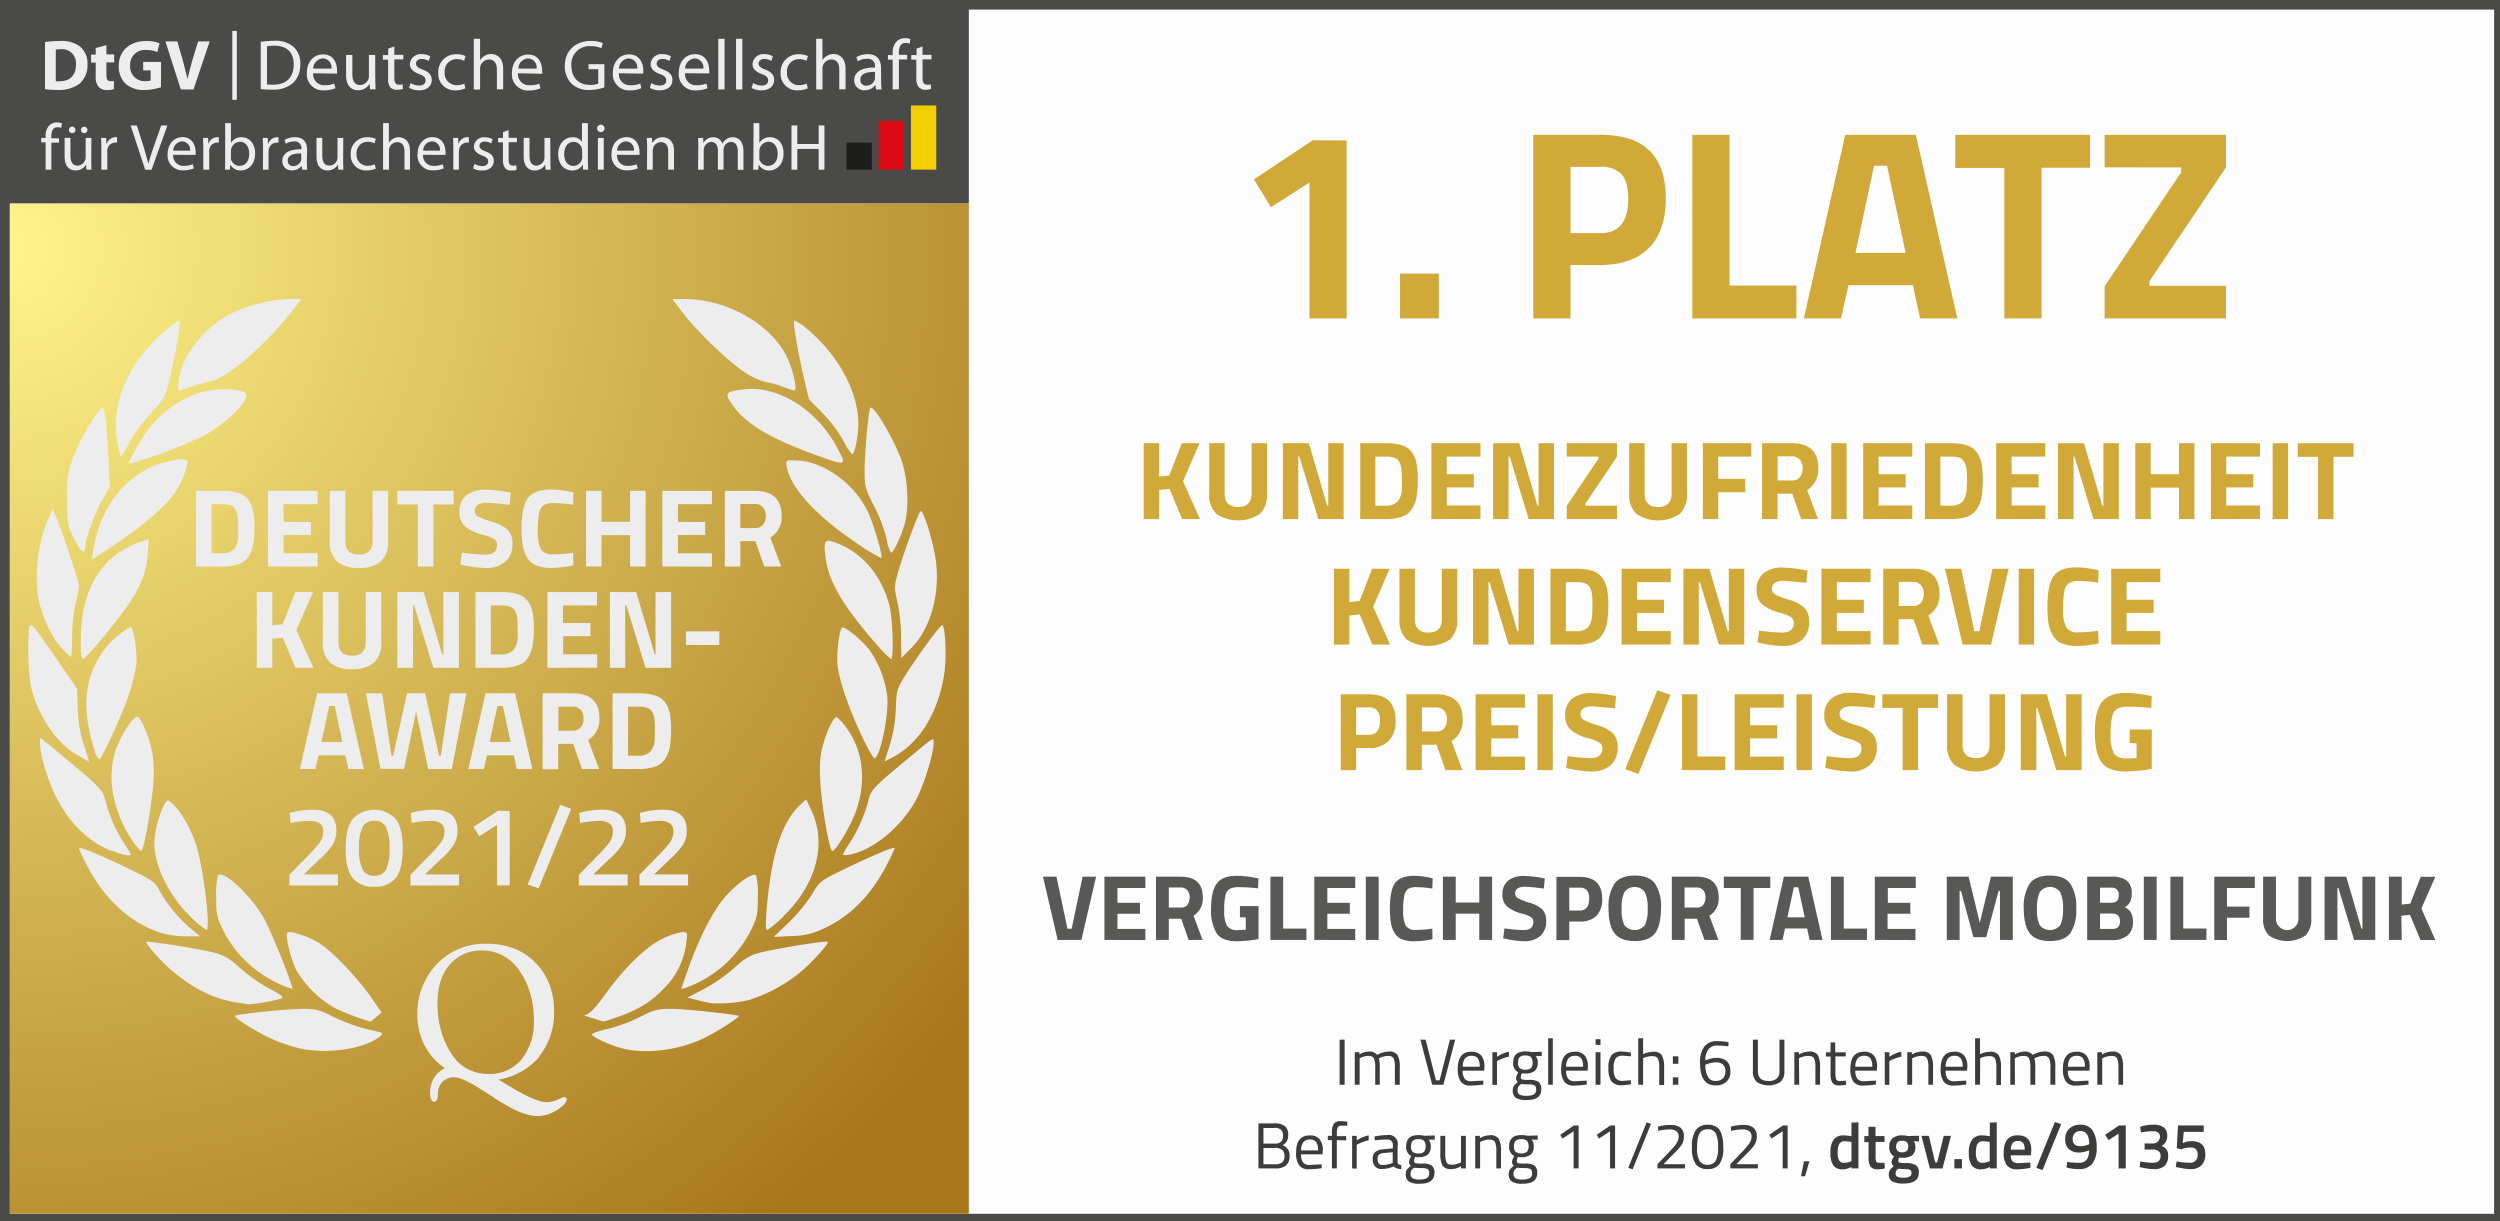 <svg xmlns="http://www.w3.org/2000/svg" xmlns:xlink="http://www.w3.org/1999/xlink" viewBox="0 0 142.499 69.622" xmlns:v="https://vecta.io/nano"><rect x="0" y="0" width="142.499" height="69.622" fill="#333333" stroke="none"/><style>.A{isolation:isolate}</style><defs><radialGradient id="A" cx="1.82" cy="53.43" r="264.44" gradientUnits="userSpaceOnUse"><stop offset="0" stop-color="#fff48a"/><stop offset="1" stop-color="#a8771c"/></radialGradient><clipPath id="B"><path d="M8.86 6.66h192.53v30H8.86z" fill="none"/></clipPath><clipPath id="C"><path d="M-126.67-138.88H238.7v516.73h-365.37z" fill="none"/></clipPath><path id="D" d="M318.64 232.45h.41v.82a20.26 20.26 0 0 1-2.73.23 2.44 2.44 0 0 1-2.14-.88 4.69 4.69 0 0 1-.63-2.72q0-3.68 2.92-3.68a2.69 2.69 0 0 1 2.12.79 3.71 3.71 0 0 1 .7 2.48l-.06.8h-4.62a2.85 2.85 0 0 0 .42 1.72 1.7 1.7 0 0 0 1.46.56zm-.37-3a3 3 0 0 0-.42-1.82 1.59 1.59 0 0 0-1.34-.53 1.73 1.73 0 0 0-1.4.56 2.84 2.84 0 0 0-.48 1.79z"/><path id="E" d="M339.55 242.08v9.24h-1.08v-8l-2.38 1.57-.49-.81 2.94-2z"/><path id="F" d="M237.56 202.17v-13.6h8.8V191h-6v3.18h4.84v2.36h-4.84v3.26h6v2.4z"/><path id="G" d="M316.85 138.65v-16.32h5.59l3.94 13.44h.24v-13.44h3.31v16.32h-5.45l-4.08-13.44h-.24v13.44z"/><path id="H" d="M348.8 138.65v-16.32h10.56v2.88h-7.25V129h5.81v2.83h-5.81v3.91h7.25v2.88z"/></defs><g class="A" transform="scale(.265)"><g><path d="M1.03 1.03h536.69v261.08H1.03z" fill="#fdfdfd"/><path d="M208.39 0H0v263.14h538.58V0zm328.07 261.08H2.12V43.79h206.27V2.06h328.07z" fill="#4a4a49"/><path d="M2.12 43.79h206.27v217.28H2.12z" fill="url(#A)"/><g><g clip-path="url(#B)"><path d="M182.06 30.67h5.45v5.83h-5.45z" fill="#1d1d1b"/><path d="M189 25.98h5.45V36.5H189z" fill="#dc0812"/><path d="M195.94 22.69h5.45V36.5h-5.45z" fill="#f1cf00"/><g clip-path="url(#C)" fill="#ededed"><path d="M9.68 9.05a19.21 19.21 0 0 1 3.14-.23 6.66 6.66 0 0 1 4.25 1.08 4.62 4.62 0 0 1 1.75 3.93 5.28 5.28 0 0 1-1.7 4.17 7.44 7.44 0 0 1-4.79 1.34 19.11 19.11 0 0 1-2.65-.16zM12 17.48a5 5 0 0 0 .81 0c2.13 0 3.53-1.15 3.53-3.62a3 3 0 0 0-3.28-3.28 4.75 4.75 0 0 0-1.06.09zM22.89 9.7v2h1.67v1.72h-1.67v2.73c0 .9.23 1.32.92 1.32a3.27 3.27 0 0 0 .69-.06v1.76a4.81 4.81 0 0 1-1.5.2 2.45 2.45 0 0 1-1.76-.65 3.08 3.08 0 0 1-.65-2.22v-3.04h-1v-1.72h1v-1.41zm11.73 9.06a11.35 11.35 0 0 1-3.45.59A5.85 5.85 0 0 1 27 18a5.19 5.19 0 0 1-1.46-3.78c0-3.43 2.52-5.4 5.91-5.4a7.52 7.52 0 0 1 2.87.49l-.49 1.89a5.47 5.47 0 0 0-2.4-.44A3.13 3.13 0 0 0 28 14.07a3.11 3.11 0 0 0 3.26 3.39 3.5 3.5 0 0 0 1.14-.14v-2.18h-1.6v-1.82h3.85zm4.27.48L35.58 8.9h2.56l1.26 4.37.92 3.7h0l.94-3.65 1.36-4.42h2.48l-3.48 10.34zM56.08 9a19.79 19.79 0 0 1 2.85-.22 5.9 5.9 0 0 1 4.19 1.28 4.73 4.73 0 0 1 1.47 3.73 5.48 5.48 0 0 1-1.49 4 6.4 6.4 0 0 1-4.58 1.49 19.08 19.08 0 0 1-2.44-.12zm1.35 9.16a8.89 8.89 0 0 0 1.35.06c2.85 0 4.4-1.6 4.4-4.39 0-2.47-1.36-4-4.19-4a7.26 7.26 0 0 0-1.56.14zm9.93-2.4a2.36 2.36 0 0 0 2.53 2.57 5.12 5.12 0 0 0 2-.36l.25 1a6.2 6.2 0 0 1-2.49.47A3.46 3.46 0 0 1 66 15.7c0-2.25 1.34-4 3.5-4 2.42 0 3 2.13 3 3.5a3.53 3.53 0 0 1 0 .64zm3.94-1a1.93 1.93 0 0 0-1.86-2.19 2.23 2.23 0 0 0-2.07 2.19zm9.42 2.46l.06 2h-1.2L79.51 18h0A2.78 2.78 0 0 1 77 19.41c-1.16 0-2.56-.66-2.56-3.25v-4.34h1.35v4.09c0 1.41.44 2.38 1.66 2.38a2 2 0 0 0 1.78-1.24 2 2 0 0 0 .12-.69v-4.54h1.35zm4.1-7.22v1.78h1.93v1h-1.93v4c0 .92.26 1.44 1 1.44a2.55 2.55 0 0 0 .78-.09l.06 1a3.71 3.71 0 0 1-1.19.18 1.94 1.94 0 0 1-1.47-.47 2.88 2.88 0 0 1-.52-1.95v-4.05h-1.13v-1h1.15v-1.39zm3.5 7.87a3.75 3.75 0 0 0 1.79.53c1 0 1.43-.48 1.43-1.11s-.39-1-1.37-1.36c-1.35-.49-2-1.21-2-2.1a2.31 2.31 0 0 1 2.57-2.18 3.46 3.46 0 0 1 1.81.46l-.33 1a3 3 0 0 0-1.52-.43c-.79 0-1.22.46-1.22 1s.43.9 1.39 1.27c1.28.48 2 1.12 2 2.24 0 1.32-1 2.24-2.76 2.24a4.36 4.36 0 0 1-2.11-.54zM100.1 19a5.2 5.2 0 0 1-2.13.43 3.54 3.54 0 0 1-3.7-3.81 3.78 3.78 0 0 1 4-3.95 4.23 4.23 0 0 1 1.87.4l-.31 1a3.41 3.41 0 0 0-1.56-.35 2.58 2.58 0 0 0-2.62 2.82 2.54 2.54 0 0 0 2.57 2.78 3.84 3.84 0 0 0 1.65-.32zm1.81-10.65h1.35V13h0a2.4 2.4 0 0 1 1-1 2.67 2.67 0 0 1 1.38-.38c1 0 2.59.61 2.59 3.17v4.42h-1.35V15c0-1.22-.44-2.21-1.72-2.21a2 2 0 0 0-1.81 1.35 1.73 1.73 0 0 0-.09.64v4.48h-1.35zm9.51 7.41a2.38 2.38 0 0 0 2.58 2.57 5.12 5.12 0 0 0 2-.33l.25 1a6.2 6.2 0 0 1-2.49.47 3.46 3.46 0 0 1-3.65-3.74c0-2.25 1.34-4 3.5-4 2.42 0 3 2.13 3 3.5a2.7 2.7 0 0 1 0 .64zm4-1a1.93 1.93 0 0 0-1.86-2.19 2.23 2.23 0 0 0-2.07 2.19zM130 18.78a9.37 9.37 0 0 1-3.19.57 5.3 5.3 0 0 1-3.88-1.35 5.32 5.32 0 0 1-1.44-3.85c0-3.08 2.13-5.34 5.6-5.34a6.33 6.33 0 0 1 2.59.48l-.34 1.09a5.11 5.11 0 0 0-2.28-.45 3.87 3.87 0 0 0-4.16 4.16c0 2.62 1.57 4.17 4 4.17a4.47 4.47 0 0 0 1.78-.27v-3.11h-2.09v-1.07H130zm3.12-3.02a2.36 2.36 0 0 0 2.53 2.57 5.14 5.14 0 0 0 2.06-.36l.24 1a6.1 6.1 0 0 1-2.48.47 3.46 3.46 0 0 1-3.65-3.74c0-2.25 1.33-4 3.5-4 2.42 0 3.05 2.13 3.05 3.5a3.36 3.36 0 0 1-.05.64zm3.94-1a1.92 1.92 0 0 0-1.85-2.19 2.22 2.22 0 0 0-2.07 2.19zm3.03 3.11a3.75 3.75 0 0 0 1.79.53c1 0 1.43-.48 1.43-1.11s-.38-1-1.37-1.36c-1.35-.49-2-1.21-2-2.1a2.31 2.31 0 0 1 2.57-2.18 3.46 3.46 0 0 1 1.81.46l-.33 1a3 3 0 0 0-1.51-.43c-.8 0-1.23.46-1.23 1s.43.9 1.39 1.27c1.28.48 2 1.12 2 2.24 0 1.32-1 2.24-2.76 2.24a4.29 4.29 0 0 1-2.08-.52zm7.26-2.11a2.36 2.36 0 0 0 2.53 2.57 5.12 5.12 0 0 0 2.05-.36l.25 1a6.2 6.2 0 0 1-2.49.47 3.46 3.46 0 0 1-3.69-3.79c0-2.25 1.34-4 3.5-4 2.42 0 3.05 2.13 3.05 3.5a3.53 3.53 0 0 1 0 .64zm3.94-1a1.93 1.93 0 0 0-1.86-2.19 2.23 2.23 0 0 0-2.07 2.19zm3.21-6.41h1.35v10.89h-1.35zm3.82 0h1.35v10.89h-1.35zm3.68 9.52a3.79 3.79 0 0 0 1.8.53c1 0 1.42-.48 1.42-1.11s-.38-1-1.36-1.36c-1.35-.49-2-1.21-2-2.1a2.3 2.3 0 0 1 2.56-2.18 3.46 3.46 0 0 1 1.81.46l-.32 1a3 3 0 0 0-1.52-.43c-.8 0-1.23.46-1.23 1s.43.9 1.4 1.27c1.27.48 1.95 1.12 1.95 2.24 0 1.32-1 2.24-2.76 2.24a4.3 4.3 0 0 1-2.09-.52zM173.74 19a5.26 5.26 0 0 1-2.14.43 3.53 3.53 0 0 1-3.69-3.81 3.78 3.78 0 0 1 4-3.95 4.27 4.27 0 0 1 1.87.4l-.31 1a3.41 3.41 0 0 0-1.56-.35 2.58 2.58 0 0 0-2.63 2.82 2.55 2.55 0 0 0 2.58 2.78 3.88 3.88 0 0 0 1.66-.35zm1.81-10.65h1.35V13h0a2.34 2.34 0 0 1 1-1 2.64 2.64 0 0 1 1.38-.38c1 0 2.59.61 2.59 3.17v4.42h-1.35V15c0-1.22-.45-2.21-1.72-2.21a2 2 0 0 0-1.8 1.33 1.55 1.55 0 0 0-.09.64v4.48h-1.35zm13.98 9.11a13.6 13.6 0 0 0 .1 1.78h-1.21l-.12-.94h-.05a2.73 2.73 0 0 1-2.25 1.11 2.12 2.12 0 0 1-2.27-2.13c0-1.8 1.6-2.78 4.47-2.76v-.16a1.53 1.53 0 0 0-1.69-1.72 3.51 3.51 0 0 0-2 .56l-.31-.91a4.87 4.87 0 0 1 2.46-.64c2.28 0 2.84 1.55 2.84 3zm-1.32-2c-1.48 0-3.15.23-3.15 1.67a1.18 1.18 0 0 0 1.26 1.29 1.86 1.86 0 0 0 1.82-1.24 1.29 1.29 0 0 0 .07-.43zm3.79 3.78v-6.4h-1v-1h1v-.36a3.51 3.51 0 0 1 .88-2.59 2.56 2.56 0 0 1 1.79-.69 3.23 3.23 0 0 1 1.15.21l-.17 1a2.08 2.08 0 0 0-.87-.17c-1.14 0-1.44 1-1.44 2.15v.4h1.79v1h-1.78v6.4zm6.43-9.24v1.78h1.93v1h-1.93v4c0 .92.26 1.44 1 1.44a2.55 2.55 0 0 0 .78-.09l.06 1a3.71 3.71 0 0 1-1.19.18 1.94 1.94 0 0 1-1.46-.57 2.88 2.88 0 0 1-.52-1.95v-3.95H196v-1h1.15v-1.39zM9.81 36.5v-5.88h-1v-.95h1v-.32a3.23 3.23 0 0 1 .8-2.39 2.38 2.38 0 0 1 1.65-.63 3 3 0 0 1 1.06.19l-.15 1a2 2 0 0 0-.81-.15c-1 0-1.32.93-1.32 2v.37h1.65v.95h-1.64v5.81zm9.82-1.86q0 1.06.06 1.86h-1.1l-.07-1.11h0a2.56 2.56 0 0 1-2.26 1.27c-1.07 0-2.36-.61-2.36-3v-4h1.25v3.77c0 1.3.4 2.19 1.52 2.19a1.8 1.8 0 0 0 1.64-1.15 1.65 1.65 0 0 0 .11-.63v-4.17h1.24zm-4.11-6a.69.69 0 0 1-.69-.7.71.71 0 0 1 .71-.71.69.69 0 0 1 .68.71.67.67 0 0 1-.68.7zm2.57 0a.68.68 0 0 1-.67-.7.69.69 0 1 1 1.38 0 .68.68 0 0 1-.69.7zm3.72 3.16l-.06-2.13h1.09l.05 1.33h.05a2.05 2.05 0 0 1 1.9-1.49 1.22 1.22 0 0 1 .34 0v1.16a2.94 2.94 0 0 0-.44 0 1.74 1.74 0 0 0-1.66 1.58 3.61 3.61 0 0 0 0 .59v3.66h-1.29zm9.41 4.7L28.1 27h1.34l1.49 4.69 1 3.55h0c.27-1.1.65-2.3 1.09-3.54l1.65-4.7H36l-3.4 9.51zm6.03-3.2a2.18 2.18 0 0 0 2.33 2.37 4.58 4.58 0 0 0 1.89-.34l.23.88a5.74 5.74 0 0 1-2.29.43 3.18 3.18 0 0 1-3.36-3.44c0-2.07 1.23-3.7 3.22-3.7 2.23 0 2.81 2 2.81 3.22a2.94 2.94 0 0 1 0 .59zm3.63-.89a1.78 1.78 0 0 0-1.71-2 2.05 2.05 0 0 0-1.91 2zm2.85-.61l-.06-2.13h1.09l.06 1.33h0a2.05 2.05 0 0 1 1.9-1.49 1.22 1.22 0 0 1 .34 0v1.16a2.81 2.81 0 0 0-.43 0 1.74 1.74 0 0 0-1.63 1.6 3.65 3.65 0 0 0 0 .59v3.64h-1.28zm4.7-5.32h1.24v4.28h0A2.54 2.54 0 0 1 52 29.52c1.69 0 2.88 1.41 2.88 3.47 0 2.45-1.55 3.67-3.08 3.67a2.43 2.43 0 0 1-2.28-1.29h0l-.07 1.13h-1.08c.05-.46.06-1.15.06-1.76zm1.24 7.28a2.24 2.24 0 0 0 0 .46 1.92 1.92 0 0 0 1.86 1.45c1.31 0 2.07-1.06 2.07-2.63 0-1.38-.7-2.55-2-2.55A2 2 0 0 0 49.74 32a2.13 2.13 0 0 0-.07.53zm6.91-1.96l-.06-2.13h1.09v1.34h.05a2.05 2.05 0 0 1 1.9-1.49 1.22 1.22 0 0 1 .34 0v1.16a2.94 2.94 0 0 0-.44 0 1.74 1.74 0 0 0-1.66 1.58 3.61 3.61 0 0 0-.05.59v3.65h-1.19z"/><path d="M66 34.87a11.4 11.4 0 0 0 .1 1.63H65l-.11-.86h0a2.5 2.5 0 0 1-2.09 1 1.94 1.94 0 0 1-2.08-2c0-1.66 1.46-2.56 4.1-2.54V32a1.4 1.4 0 0 0-1.55-1.58 3.32 3.32 0 0 0-1.79.51l-.28-.83a4.41 4.41 0 0 1 2.25-.59c2.11 0 2.61 1.42 2.61 2.79zM64.79 33c-1.35 0-2.89.21-2.89 1.53a1.09 1.09 0 0 0 1.16 1.19 1.7 1.7 0 0 0 1.67-1.14 1.11 1.11 0 0 0 .06-.4zm9.02 1.64q0 1.06.06 1.86h-1.1l-.07-1.11h0a2.56 2.56 0 0 1-2.26 1.27c-1.07 0-2.36-.61-2.36-3v-4h1.24v3.77c0 1.3.41 2.19 1.53 2.19a1.8 1.8 0 0 0 1.64-1.15 1.65 1.65 0 0 0 .11-.63v-4.17h1.24zm7.03 1.62a4.67 4.67 0 0 1-2 .4 3.25 3.25 0 0 1-3.4-3.5 3.48 3.48 0 0 1 3.67-3.64 4 4 0 0 1 1.72.36l-.28.95a3 3 0 0 0-1.44-.33 2.38 2.38 0 0 0-2.42 2.6 2.35 2.35 0 0 0 2.38 2.56 3.46 3.46 0 0 0 1.52-.33zm1.56-9.78h1.24v4.26h0a2.14 2.14 0 0 1 .89-.87 2.35 2.35 0 0 1 1.27-.35c.91 0 2.38.56 2.38 2.92v4.06H87v-3.92c0-1.12-.41-2-1.58-2a1.79 1.79 0 0 0-1.67 1.24 1.51 1.51 0 0 0-.08.59v4.09H82.4zM91 33.3a2.18 2.18 0 0 0 2.33 2.37 4.67 4.67 0 0 0 1.9-.34l.22.88a5.74 5.74 0 0 1-2.29.43 3.18 3.18 0 0 1-3.35-3.44c0-2.07 1.22-3.7 3.21-3.7 2.23 0 2.81 2 2.81 3.22a3.07 3.07 0 0 1 0 .59zm3.63-.89a1.77 1.77 0 0 0-1.71-2 2 2 0 0 0-1.9 2zm2.88-.61l-.05-2.13h1.08L98.6 31h0a2.06 2.06 0 0 1 1.91-1.49 1.27 1.27 0 0 1 .34 0v1.16a2.94 2.94 0 0 0-.44 0 1.73 1.73 0 0 0-1.66 1.58 3.61 3.61 0 0 0-.05.59v3.66h-1.2zm4.54 3.45a3.57 3.57 0 0 0 1.65.48c.89 0 1.31-.44 1.31-1s-.35-.92-1.26-1.26c-1.24-.45-1.82-1.11-1.82-1.93a2.12 2.12 0 0 1 2.36-2 3.2 3.2 0 0 1 1.67.42l-.3.89a2.74 2.74 0 0 0-1.4-.4c-.73 0-1.13.43-1.13.94s.4.83 1.29 1.17c1.17.43 1.79 1 1.79 2.06 0 1.21-.95 2.06-2.54 2.06a3.92 3.92 0 0 1-1.92-.48zM109.4 28v1.64h1.78v.95h-1.78v3.71c0 .85.24 1.33.93 1.33a2.17 2.17 0 0 0 .72-.09l.06 1a3.51 3.51 0 0 1-1.1.17 1.77 1.77 0 0 1-1.34-.52 2.69 2.69 0 0 1-.48-1.8v-3.77h-1.06v-.95h1.06v-1.25zm8.99 6.64q0 1.06.06 1.86h-1.1l-.07-1.11h0a2.56 2.56 0 0 1-2.28 1.27c-1.07 0-2.36-.61-2.36-3v-4h1.25v3.77c0 1.3.4 2.19 1.52 2.19a1.8 1.8 0 0 0 1.59-1.14 1.65 1.65 0 0 0 .11-.63v-4.18h1.24zm8.06-8.16v8.26l.06 1.76h-1.12v-1.18h0a2.5 2.5 0 0 1-2.39 1.34c-1.66 0-2.94-1.4-2.94-3.47 0-2.29 1.41-3.67 3.06-3.67a2.25 2.25 0 0 1 2.06 1h0v-4.04zm-1.24 6a1.88 1.88 0 0 0-.06-.53 1.82 1.82 0 0 0-1.79-1.43c-1.28 0-2 1.13-2 2.63s.69 2.54 2 2.54a1.88 1.88 0 0 0 1.82-1.49 1.84 1.84 0 0 0 .06-.53zm4-4.06a.8.8 0 1 1 .82-.81.79.79 0 0 1-.81.81zm-.6 1.25h1.25v6.83h-1.25zm4.11 3.63a2.18 2.18 0 0 0 2.33 2.37 4.58 4.58 0 0 0 1.89-.34l.23.88a5.74 5.74 0 0 1-2.29.43 3.18 3.18 0 0 1-3.36-3.44c0-2.07 1.23-3.7 3.22-3.7 2.23 0 2.81 2 2.81 3.22a4.18 4.18 0 0 1 0 .59zm3.63-.89a1.78 1.78 0 0 0-1.71-2 2 2 0 0 0-1.9 2zm2.84-.89l-.06-1.85h1.1l.07 1.12h0a2.52 2.52 0 0 1 2.26-1.27c.94 0 2.41.56 2.41 2.9v4.08h-1.24v-3.93c0-1.11-.41-2-1.58-2a1.8 1.8 0 0 0-1.67 1.27 2.08 2.08 0 0 0-.08.58v4.08h-1.24zm11.02 0l-.05-1.85h1.08l.06 1.1h0a2.36 2.36 0 0 1 2.16-1.25 2 2 0 0 1 1.92 1.37h0a2.63 2.63 0 0 1 .77-.89 2.3 2.3 0 0 1 1.5-.48c.92 0 2.26.59 2.26 3v4h-1.22v-3.88c0-1.33-.49-2.11-1.48-2.11a1.63 1.63 0 0 0-1.48 1.12 2.06 2.06 0 0 0-.1.62v4.23h-1.21v-4.09c0-1.1-.48-1.88-1.43-1.88a1.72 1.72 0 0 0-1.54 1.24 1.77 1.77 0 0 0-.09.61v4.12h-1.22zm11.87-5.04h1.25v4.28h0a2.54 2.54 0 0 1 2.33-1.24c1.7 0 2.88 1.41 2.88 3.47 0 2.45-1.55 3.67-3.07 3.67a2.44 2.44 0 0 1-2.29-1.29h0l-.07 1.13H162l.05-1.76zm1.25 7.28a2.25 2.25 0 0 0 0 .46 1.92 1.92 0 0 0 1.86 1.45c1.31 0 2.08-1.06 2.08-2.63 0-1.38-.71-2.55-2-2.55A2 2 0 0 0 163.4 32a1.74 1.74 0 0 0-.07.53zm8.16-6.77v3.98h4.6v-3.98h1.24v9.51h-1.24v-4.46h-4.6v4.46h-1.25v-9.51zM49.97 6.66h.97v14.81h-.97z"/></g></g></g></g><g><g fill="#d0a939"><path d="M289.66 30.2v38.28h-8V39.25l-8.29 5.33-3.66-6 12.65-8.41zm11.48 38.28v-9.63h8.35v9.63zM344.29 57h-6.49v11.48h-8V29h14.5q14 0 14 13.69 0 6.9-3.57 10.58-3.57 3.68-10.44 3.73zm-6.49-6.85h6.43q6 0 6-7.42c0-2.44-.49-4.19-1.45-5.25a5.86 5.86 0 0 0-4.53-1.59h-6.45zm48.6 18.33H364V29h8v32.41h14.4zm1.6 0L396.9 29h15.19L421 68.48h-8l-1.56-7.13h-13.85L396 68.48zm15.1-32.83l-4 18.74h10.79l-4-18.74zm17.46.47V29h29v7.08h-10.44v32.4h-8V36.12zm32.13-.12v-7h26.1v7l-16.47 24.48v1h16.47v7h-26.1v-6.9l16.47-24.53V36z"/></g><g fill="#3c3c3b"><path d="M288.14 233.32v-9.69h1.08v9.69zm4.31 0h-1.05v-7h1v.49a4 4 0 0 1 2-.63 2.11 2.11 0 0 1 1.82.71 5.78 5.78 0 0 1 1.2-.5 4.78 4.78 0 0 1 1.29-.21 2.09 2.09 0 0 1 1.89.75 5.34 5.34 0 0 1 .48 2.69v3.7h-1.05v-3.67a4.81 4.81 0 0 0-.28-2 1.21 1.21 0 0 0-1.19-.53 3.51 3.51 0 0 0-.95.13 4.36 4.36 0 0 0-.76.26l-.27.12a6.65 6.65 0 0 1 .19 2.05v3.64h-.97v-3.61a5 5 0 0 0-.28-2.06c-.18-.36-.58-.53-1.19-.53a3.3 3.3 0 0 0-.92.13 4 4 0 0 0-.72.26l-.24.12zm19.42-9.69H313l-2.54 9.69h-2.4l-2.54-9.69h1.12l2.23 8.74h.78z"/><use xlink:href="#D"/><path d="M321 233.32v-7h1v1a6.89 6.89 0 0 1 2.56-1.11v1.07a6.87 6.87 0 0 0-1.22.35 8.85 8.85 0 0 0-1 .42l-.35.18v5.14zm7.4 3.29a4.28 4.28 0 0 1-2.34-.46 1.85 1.85 0 0 1-.67-1.66 1.65 1.65 0 0 1 .25-.93 4 4 0 0 1 .86-.8 1.09 1.09 0 0 1-.39-1 2.28 2.28 0 0 1 .35-.88l.12-.22a2.1 2.1 0 0 1-1.1-2.12c0-1.59.87-2.39 2.61-2.39a4.94 4.94 0 0 1 1.25.14h.21l2.07-.06v.9h-1.33a1.91 1.91 0 0 1 .46 1.4 2.22 2.22 0 0 1-.65 1.84 3.25 3.25 0 0 1-2.05.53 3.51 3.51 0 0 1-.68-.06 3 3 0 0 0-.26.8q0 .44.27.54a6.77 6.77 0 0 0 1.61.1 3.39 3.39 0 0 1 1.93.42 1.91 1.91 0 0 1 .59 1.64c0 1.53-1.04 2.27-3.11 2.27zm-2-2.2a1.19 1.19 0 0 0 .41 1 2.9 2.9 0 0 0 1.53.29 3.12 3.12 0 0 0 1.59-.31 1.14 1.14 0 0 0 .49-1c0-.48-.12-.79-.35-.93a3 3 0 0 0-1.38-.21l-1.51-.07a2.36 2.36 0 0 0-.62.59 1.13 1.13 0 0 0-.13.64zm.1-5.84a1.58 1.58 0 0 0 .37 1.18 2.3 2.3 0 0 0 2.44 0 2.13 2.13 0 0 0 0-2.37 1.74 1.74 0 0 0-1.22-.35 1.69 1.69 0 0 0-1.22.36 1.58 1.58 0 0 0-.34 1.18zm6.5 4.75v-10h1v10zm7.89-.87h.41v.82a20 20 0 0 1-2.73.23 2.45 2.45 0 0 1-2.14-.88 4.69 4.69 0 0 1-.63-2.72q0-3.68 2.93-3.68a2.65 2.65 0 0 1 2.11.79 3.65 3.65 0 0 1 .7 2.48l-.05.8h-4.62a2.85 2.85 0 0 0 .42 1.72 1.69 1.69 0 0 0 1.46.56zm-.38-3a3.09 3.09 0 0 0-.41-1.82 1.62 1.62 0 0 0-1.35-.53 1.74 1.74 0 0 0-1.4.56 2.84 2.84 0 0 0-.48 1.79zm2.69-4.71v-1.22h1.05v1.22zm0 8.58v-7h1.05v7zm5.68-7.14a10.9 10.9 0 0 1 1.57.17h.34v.85l-1.66-.12a1.9 1.9 0 0 0-1.61.56 3.65 3.65 0 0 0-.43 2.1 4.09 4.09 0 0 0 .4 2.14 1.87 1.87 0 0 0 1.66.6l1.65-.13v.87a14.78 14.78 0 0 1-1.94.2 2.67 2.67 0 0 1-2.27-.84 5 5 0 0 1-.62-2.84 4.5 4.5 0 0 1 .67-2.8 2.8 2.8 0 0 1 2.24-.76zm4.54 7.14h-1.05v-10h1.05v3.44a4.94 4.94 0 0 1 2.16-.53 2.07 2.07 0 0 1 1.88.75 5.39 5.39 0 0 1 .48 2.69v3.7h-1.05v-3.67a4.61 4.61 0 0 0-.29-2c-.19-.36-.59-.53-1.21-.53a4.54 4.54 0 0 0-1.7.32l-.27.1zm6.4-4.51v-1.6H361v1.6zm0 4.51v-1.6H361v1.6zm11.93-8.26a18.93 18.93 0 0 0-2.45-.17 2.2 2.2 0 0 0-1.84.83 3.75 3.75 0 0 0-.64 2.36l.35-.14a9.16 9.16 0 0 1 .93-.26 4.14 4.14 0 0 1 1-.14c2.07 0 3.1 1 3.1 2.87a3 3 0 0 1-.84 2.26 3.41 3.41 0 0 1-2.39.79q-3.3 0-3.3-4.8a5.59 5.59 0 0 1 .94-3.58 3.27 3.27 0 0 1 2.67-1.14 12.6 12.6 0 0 1 2.16.17l.37.07zm-2.69 3.44a5.18 5.18 0 0 0-1.05.13 7.73 7.73 0 0 0-.88.26l-.33.14a5.32 5.32 0 0 0 .54 2.54 1.74 1.74 0 0 0 1.61.94 2.22 2.22 0 0 0 1.62-.54 2.07 2.07 0 0 0 .55-1.53 1.83 1.83 0 0 0-.54-1.46 2.22 2.22 0 0 0-1.52-.48zm9.05 1.91c0 1.4.76 2.1 2.27 2.1a2.69 2.69 0 0 0 1.77-.5 2 2 0 0 0 .6-1.6v-6.78h1.06v6.75a2.9 2.9 0 0 1-.86 2.35 4.77 4.77 0 0 1-5.07 0 3 3 0 0 1-.84-2.35v-6.75h1.07zm8.89 2.91h-1.05v-7h1v.49a4.46 4.46 0 0 1 2.17-.63 2.07 2.07 0 0 1 1.88.75 5.39 5.39 0 0 1 .48 2.69v3.7h-1v-3.67a4.77 4.77 0 0 0-.29-2c-.19-.36-.6-.53-1.22-.53a3.61 3.61 0 0 0-1 .13 4.08 4.08 0 0 0-.76.26l-.27.12zm10-6.09h-2.22v3.34a4.79 4.79 0 0 0 .17 1.59c.12.25.4.37.83.37l1.25-.08.07.87a9.73 9.73 0 0 1-1.43.15 1.84 1.84 0 0 1-1.51-.53 3.48 3.48 0 0 1-.42-2v-3.68h-1v-.91h1v-2.14h1v2.14H397zm6.09 5.22h.41v.82a20 20 0 0 1-2.72.23 2.46 2.46 0 0 1-2.15-.88 4.69 4.69 0 0 1-.63-2.72q0-3.68 2.93-3.68a2.65 2.65 0 0 1 2.11.79 3.65 3.65 0 0 1 .7 2.48l-.05.8h-4.62a2.85 2.85 0 0 0 .42 1.72 1.69 1.69 0 0 0 1.46.56zm-.38-3a3.09 3.09 0 0 0-.41-1.82 1.61 1.61 0 0 0-1.34-.53 1.73 1.73 0 0 0-1.4.56 2.77 2.77 0 0 0-.49 1.79zm2.69 3.87v-7h1v1a6.82 6.82 0 0 1 2.56-1.11v1.07a7.21 7.21 0 0 0-1.23.35 8.54 8.54 0 0 0-1 .42l-.35.18v5.14zm5.89 0h-1.05v-7h1v.49a4.49 4.49 0 0 1 2.17-.63 2.07 2.07 0 0 1 1.88.75 5.26 5.26 0 0 1 .49 2.69v3.7h-1v-3.67a4.61 4.61 0 0 0-.29-2c-.19-.36-.6-.53-1.22-.53a3.61 3.61 0 0 0-.95.13 4.36 4.36 0 0 0-.76.26l-.27.12zm11.23-.87h.41v.82a20.26 20.26 0 0 1-2.73.23 2.46 2.46 0 0 1-2.15-.88 4.69 4.69 0 0 1-.63-2.72q0-3.68 2.93-3.68a2.65 2.65 0 0 1 2.11.79 3.65 3.65 0 0 1 .7 2.48l-.05.8h-4.62a2.85 2.85 0 0 0 .42 1.72 1.7 1.7 0 0 0 1.46.56zm-.37-3a3 3 0 0 0-.42-1.82 1.59 1.59 0 0 0-1.34-.53 1.73 1.73 0 0 0-1.4.56 2.83 2.83 0 0 0-.49 1.79zm3.73 3.87h-1.05v-10h1.05v3.44a5 5 0 0 1 2.16-.53 2.07 2.07 0 0 1 1.88.75 5.39 5.39 0 0 1 .48 2.69v3.7h-1v-3.67a4.81 4.81 0 0 0-.28-2 1.24 1.24 0 0 0-1.21-.53 4.55 4.55 0 0 0-1.71.32l-.27.1zm7.52 0h-1v-7h1v.49a4 4 0 0 1 2-.63 2.12 2.12 0 0 1 1.82.71 5.78 5.78 0 0 1 1.2-.5 4.78 4.78 0 0 1 1.29-.21 2.09 2.09 0 0 1 1.89.75 5.34 5.34 0 0 1 .48 2.69v3.7h-1.05v-3.67a5 5 0 0 0-.28-2 1.22 1.22 0 0 0-1.19-.53 3.51 3.51 0 0 0-.95.13 4.36 4.36 0 0 0-.76.26l-.27.12a7 7 0 0 1 .19 2.05v3.64h-1.05v-3.61a5.2 5.2 0 0 0-.28-2.06c-.18-.36-.58-.53-1.19-.53a3.3 3.3 0 0 0-.92.13 4 4 0 0 0-.72.26l-.24.12z"/><use xlink:href="#D" x="130.17"/><path d="M452.17 233.32h-1.05v-7h1v.49a4.49 4.49 0 0 1 2.17-.63 2.07 2.07 0 0 1 1.88.75 5.37 5.37 0 0 1 .49 2.69v3.7h-1v-3.67a4.77 4.77 0 0 0-.29-2c-.19-.36-.6-.53-1.22-.53a3.61 3.61 0 0 0-.95.13 4.36 4.36 0 0 0-.76.26l-.27.12zm-181.49 8.31h3.51a3.39 3.39 0 0 1 2.17.59 2.29 2.29 0 0 1 .72 1.87 2.69 2.69 0 0 1-.32 1.42 2.12 2.12 0 0 1-.93.81 2.17 2.17 0 0 1 1.54 2.28 2.54 2.54 0 0 1-.77 2.09 3.42 3.42 0 0 1-2.22.63h-3.7zm3.47 1h-2.39v3.35h2.49a1.74 1.74 0 0 0 1.31-.43 1.8 1.8 0 0 0 .41-1.29 1.54 1.54 0 0 0-.44-1.24 2 2 0 0 0-1.38-.44zm.11 4.29h-2.5v3.5h2.57a2.3 2.3 0 0 0 1.45-.4 1.73 1.73 0 0 0 .5-1.41 1.93 1.93 0 0 0-.2-.9 1.2 1.2 0 0 0-.54-.51 3 3 0 0 0-1.28-.33zm9.62 3.53h.41v.82a20.26 20.26 0 0 1-2.73.23 2.46 2.46 0 0 1-2.15-.88 4.69 4.69 0 0 1-.63-2.72q0-3.68 2.93-3.68a2.65 2.65 0 0 1 2.11.79 3.65 3.65 0 0 1 .7 2.48l-.05.8h-4.62a2.85 2.85 0 0 0 .42 1.72 1.7 1.7 0 0 0 1.46.56zm-.38-3a3 3 0 0 0-.41-1.82 1.59 1.59 0 0 0-1.34-.53 1.73 1.73 0 0 0-1.4.56 2.77 2.77 0 0 0-.49 1.79zm4.04-2.22v6.09h-1.05v-6.09h-.89v-.91h.89v-.63a3.5 3.5 0 0 1 .42-2 1.79 1.79 0 0 1 1.47-.54l1.41.1v.87h-1.3a.82.82 0 0 0-.73.34 2.72 2.72 0 0 0-.21 1.3v.62h2v.91zm3.29 6.09v-7h1v1a6.89 6.89 0 0 1 2.56-1.11v1.07a6.87 6.87 0 0 0-1.22.35 7.8 7.8 0 0 0-1 .42l-.35.18v5.14zm9.78-4.89V250c0 .34.3.55.81.61v.83a2.25 2.25 0 0 1-1.66-.56 6.21 6.21 0 0 1-2.52.56 1.87 1.87 0 0 1-1.47-.55 2.21 2.21 0 0 1-.51-1.57 1.94 1.94 0 0 1 .52-1.5 2.82 2.82 0 0 1 1.62-.6l2.2-.21v-.6a1.4 1.4 0 0 0-.31-1 1.1 1.1 0 0 0-.84-.31 20.89 20.89 0 0 0-2.32.14h-.43l-.05-.79a13.82 13.82 0 0 1 2.73-.31 1.95 1.95 0 0 1 2.27 2.25zm-4.31 2.86c0 .86.35 1.29 1.06 1.29a5.56 5.56 0 0 0 1.88-.33l.32-.11v-2.31l-2.07.2a1.34 1.34 0 0 0-.91.36 1.29 1.29 0 0 0-.28.9zm9.09 5.32a4.32 4.32 0 0 1-2.35-.46 1.87 1.87 0 0 1-.66-1.66 1.57 1.57 0 0 1 .25-.93 3.94 3.94 0 0 1 .85-.8 1.09 1.09 0 0 1-.39-1 2.46 2.46 0 0 1 .35-.88l.13-.22a2.09 2.09 0 0 1-1.11-2.12c0-1.59.87-2.39 2.62-2.39a4.86 4.86 0 0 1 1.24.14h.21l2.08-.06v.9h-1.33a2 2 0 0 1 .46 1.4 2.25 2.25 0 0 1-.65 1.84 3.27 3.27 0 0 1-2 .53 3.62 3.62 0 0 1-.69-.06 2.84 2.84 0 0 0-.25.8c0 .29.09.47.26.54a6.83 6.83 0 0 0 1.61.1 3.44 3.44 0 0 1 1.94.42 1.91 1.91 0 0 1 .58 1.64c-.05 1.53-1.08 2.27-3.15 2.27zm-2-2.2a1.19 1.19 0 0 0 .41 1 2.9 2.9 0 0 0 1.53.29 3.16 3.16 0 0 0 1.6-.31 1.14 1.14 0 0 0 .48-1c0-.48-.12-.79-.35-.93a3 3 0 0 0-1.37-.21l-1.51-.07a2.44 2.44 0 0 0-.63.59 1.21 1.21 0 0 0-.14.64zm.1-5.84a1.58 1.58 0 0 0 .37 1.18 1.79 1.79 0 0 0 1.23.35 1.71 1.71 0 0 0 1.21-.35 2.08 2.08 0 0 0 0-2.37 1.71 1.71 0 0 0-1.21-.35 1.74 1.74 0 0 0-1.23.36 1.58 1.58 0 0 0-.35 1.18zm10.76-2.25h1.05v7h-1.05v-.49a4 4 0 0 1-2.07.63 2.09 2.09 0 0 1-1.9-.74 5.64 5.64 0 0 1-.47-2.75v-3.65h1.05V248a5.07 5.07 0 0 0 .27 2c.17.35.57.52 1.2.52a3.43 3.43 0 0 0 .94-.13 4.81 4.81 0 0 0 .73-.26l.25-.13zm4.11 7h-1.05v-7h1v.49a4.49 4.49 0 0 1 2.17-.63 2.07 2.07 0 0 1 1.88.75 5.26 5.26 0 0 1 .49 2.69v3.7h-1v-3.67a4.77 4.77 0 0 0-.29-2c-.19-.36-.6-.53-1.22-.53a3.61 3.61 0 0 0-.95.13 4.36 4.36 0 0 0-.76.26l-.27.12zm9.17 3.29a4.28 4.28 0 0 1-2.34-.46 1.85 1.85 0 0 1-.67-1.66 1.57 1.57 0 0 1 .26-.93 3.71 3.71 0 0 1 .85-.8 1.09 1.09 0 0 1-.39-1 2.28 2.28 0 0 1 .35-.88l.12-.22a2.1 2.1 0 0 1-1.1-2.12c0-1.59.87-2.39 2.62-2.39a4.91 4.91 0 0 1 1.24.14h.21l2.07-.06v.9h-1.33a1.91 1.91 0 0 1 .47 1.4 2.22 2.22 0 0 1-.66 1.84 3.23 3.23 0 0 1-2.05.53 3.51 3.51 0 0 1-.68-.06 2.84 2.84 0 0 0-.25.8c0 .29.08.47.26.54a6.83 6.83 0 0 0 1.61.1 3.39 3.39 0 0 1 1.93.42 1.89 1.89 0 0 1 .59 1.64c0 1.53-1.03 2.27-3.11 2.27zm-2-2.2a1.19 1.19 0 0 0 .41 1 2.9 2.9 0 0 0 1.53.29 3.12 3.12 0 0 0 1.59-.31 1.12 1.12 0 0 0 .49-1c0-.48-.12-.79-.35-.93a3 3 0 0 0-1.37-.21l-1.52-.07a2.54 2.54 0 0 0-.62.59 1.13 1.13 0 0 0-.13.64zm.1-5.84a1.58 1.58 0 0 0 .37 1.18 2.3 2.3 0 0 0 2.44 0 2.08 2.08 0 0 0 0-2.37 1.74 1.74 0 0 0-1.22-.35 1.71 1.71 0 0 0-1.22.36 1.58 1.58 0 0 0-.34 1.18z"/><use xlink:href="#E"/><use xlink:href="#E" x="7.84"/><path d="M350.23 251.18l3.95-9.77.93.35-3.94 9.75zm12.19.14h-5.91v-.91l2.71-2.84q.69-.73 1-1.11a4.36 4.36 0 0 0 .58-.9 2.31 2.31 0 0 0 .26-1 1.48 1.48 0 0 0-.49-1.26 2.54 2.54 0 0 0-1.53-.37 9.77 9.77 0 0 0-2 .24l-.36.07-.09-.89a9.72 9.72 0 0 1 2.75-.38 3.32 3.32 0 0 1 2.13.59 2.32 2.32 0 0 1 .72 1.89 3.23 3.23 0 0 1-.43 1.7 8.94 8.94 0 0 1-1.5 1.75l-2.46 2.51h4.63zm4.87-9.4a3.51 3.51 0 0 1 1.86.44q1.52.9 1.52 4.48a5.77 5.77 0 0 1-.84 3.57 3 3 0 0 1-2.52 1.05 3.1 3.1 0 0 1-2.53-1 6 6 0 0 1-.85-3.67 6.31 6.31 0 0 1 .84-3.74 3 3 0 0 1 2.52-1.13zm0 1a2 2 0 0 0-1.26.34c-.67.45-1 1.66-1 3.62a5.27 5.27 0 0 0 .55 2.86 1.92 1.92 0 0 0 1.71.8 2 2 0 0 0 1.71-.8 5.69 5.69 0 0 0 .54-3 6.11 6.11 0 0 0-.52-3 1.87 1.87 0 0 0-1.71-.85zm10.81 8.4h-5.91v-.91l2.71-2.84q.69-.73 1-1.11a4.82 4.82 0 0 0 .58-.9 2.31 2.31 0 0 0 .26-1 1.48 1.48 0 0 0-.49-1.26 2.54 2.54 0 0 0-1.53-.37 9.77 9.77 0 0 0-2 .24l-.36.07-.09-.89a9.72 9.72 0 0 1 2.75-.38 3.32 3.32 0 0 1 2.13.59 2.32 2.32 0 0 1 .72 1.89 3.23 3.23 0 0 1-.43 1.7 8.94 8.94 0 0 1-1.5 1.75l-2.46 2.51h4.63zm6.41-9.24v9.24h-1.07v-8l-2.38 1.57-.5-.81 2.95-2zm2.87 10.92l.65-3.22h1.16l-.94 3.22zm12.36-11.59v9.91h-1.51V251a4.11 4.11 0 0 1-1.87.52 2.37 2.37 0 0 1-2-.82 4.63 4.63 0 0 1-.64-2.78 4.56 4.56 0 0 1 .71-2.83 2.67 2.67 0 0 1 2.2-.88 10.06 10.06 0 0 1 1.6.19v-2.94zm-1.74 8.45l.24-.1v-4.14a9.91 9.91 0 0 0-1.56-.14c-.94 0-1.41.78-1.41 2.35a3.46 3.46 0 0 0 .33 1.79 1.16 1.16 0 0 0 1 .49 3.65 3.65 0 0 0 1.4-.25zm7.36-4.24h-1.93v3.08a3.37 3.37 0 0 0 .12 1.13c.09.19.3.28.65.28h1.14l.07 1.22a8.19 8.19 0 0 1-1.42.18 2 2 0 0 1-1.63-.54 3.42 3.42 0 0 1-.45-2.06v-3.25H401v-1.3h.89v-2h1.52v2h1.93zm7.36 6.65c0 1.53-1.1 2.3-3.32 2.3a4.94 4.94 0 0 1-2.36-.44 1.65 1.65 0 0 1-.77-1.58 1.53 1.53 0 0 1 .25-.89 3.61 3.61 0 0 1 .81-.8 1.15 1.15 0 0 1-.46-1 2.24 2.24 0 0 1 .38-.91l.12-.21a2.24 2.24 0 0 1-1-2.1 2.18 2.18 0 0 1 .75-1.84 3.22 3.22 0 0 1 2.05-.59 4.94 4.94 0 0 1 1.21.14h.21l2.17-.06v1.24l-1.16-.07a1.8 1.8 0 0 1 .38 1.14 2.25 2.25 0 0 1-.69 1.9 3.61 3.61 0 0 1-2.17.53 2.68 2.68 0 0 1-.61-.06 2.17 2.17 0 0 0-.2.73.35.35 0 0 0 .26.36 4.71 4.71 0 0 0 1.25.11 4.31 4.31 0 0 1 2.29.45 1.89 1.89 0 0 1 .61 1.65zm-5 .14a.73.73 0 0 0 .39.7 3.06 3.06 0 0 0 1.34.21c1.13 0 1.7-.32 1.7-1q0-.54-.3-.69a3.31 3.31 0 0 0-1.2-.16l-1.37-.08a1.84 1.84 0 0 0-.44.46 1.09 1.09 0 0 0-.07.56zm.42-4.85a1.78 1.78 0 0 0 2 0 1.3 1.3 0 0 0 .3-.95 1.24 1.24 0 0 0-.31-.94 1.4 1.4 0 0 0-1-.3c-.86 0-1.29.41-1.29 1.24a1.26 1.26 0 0 0 .35.95zm5.16-3.24h1.59l1.35 5.7h.44l1.4-5.7h1.56l-1.82 7h-2.72zm7.07 7v-2H422v2zm9.12-9.91v9.91H428V251a4.11 4.11 0 0 1-1.87.52 2.37 2.37 0 0 1-2-.82 4.63 4.63 0 0 1-.64-2.78 4.56 4.56 0 0 1 .71-2.83 2.67 2.67 0 0 1 2.2-.88 10.06 10.06 0 0 1 1.6.19v-2.94zm-1.76 8.45l.24-.1v-4.14a9.91 9.91 0 0 0-1.56-.14c-.94 0-1.41.78-1.41 2.35a3.46 3.46 0 0 0 .33 1.79 1.16 1.16 0 0 0 1 .49 3.65 3.65 0 0 0 1.4-.25zm8.6.2h.39v1.13a14.93 14.93 0 0 1-2.83.32 2.67 2.67 0 0 1-2.23-.85 4.35 4.35 0 0 1-.68-2.73c0-2.48 1-3.73 3-3.73s2.94 1.07 2.94 3.21l-.09 1.09h-4.34a2 2 0 0 0 .37 1.28 1.81 1.81 0 0 0 1.36.4zm-.84-2.77a2.36 2.36 0 0 0-.33-1.45 1.34 1.34 0 0 0-1.12-.42 1.4 1.4 0 0 0-1.14.44 2.36 2.36 0 0 0-.37 1.43zm2.51 3.9l4-9.87 1.34.49-4 9.86zm9.2-1.08c1.42 0 2.14-.89 2.16-2.68l-.34.11a5.68 5.68 0 0 1-1.7.36 3.33 3.33 0 0 1-2.31-.72 2.74 2.74 0 0 1-.8-2.16 2.92 2.92 0 0 1 .89-2.27 3.39 3.39 0 0 1 2.41-.83 3 3 0 0 1 2.61 1.25 6.52 6.52 0 0 1 .85 3.68 5.28 5.28 0 0 1-1 3.53 3.53 3.53 0 0 1-2.81 1.09 11 11 0 0 1-2.26-.25l-.41-.08.14-1.22a17.78 17.78 0 0 0 2.57.19zm.24-3.58a4.66 4.66 0 0 0 1.64-.31l.29-.1c0-1.89-.64-2.84-1.86-2.84a1.66 1.66 0 0 0-1.24.46 1.74 1.74 0 0 0-.45 1.26q0 1.53 1.62 1.53zm9.8-4.45v9.24h-1.55v-7.48l-2.17 1.4-.72-1.16 3-2zm3.1.29a8.65 8.65 0 0 1 2.85-.45 3.45 3.45 0 0 1 2.26.6 2.33 2.33 0 0 1 .71 1.88 2.23 2.23 0 0 1-.22 1 2.08 2.08 0 0 1-.44.65 4.06 4.06 0 0 1-.56.43 3 3 0 0 1 1.07.76 2.16 2.16 0 0 1 .33 1.34 2.87 2.87 0 0 1-.73 2.17 3.26 3.26 0 0 1-2.35.71 10 10 0 0 1-1.38-.1l-1.21-.22-.43-.11.1-1.21a15 15 0 0 0 2.71.28c1.12 0 1.68-.5 1.68-1.48a1.22 1.22 0 0 0-.43-1 1.8 1.8 0 0 0-1.15-.37h-1.86v-1.3h1.86a1.36 1.36 0 0 0 1-.43 1.39 1.39 0 0 0 .44-1 1 1 0 0 0-.39-.9 1.64 1.64 0 0 0-1.05-.3 13.88 13.88 0 0 0-2.28.2l-.37.07zm13.66-.29v1.37h-4.29l-.23 2.44a4.48 4.48 0 0 1 1.87-.44c2 0 3 .92 3 2.77a3.29 3.29 0 0 1-.82 2.41 3.1 3.1 0 0 1-2.32.84 9.59 9.59 0 0 1-1.42-.12l-1.28-.23-.51-.12.16-1.18a17.1 17.1 0 0 0 2.83.28 1.56 1.56 0 0 0 1.71-1.72 1.56 1.56 0 0 0-.39-1.19 1.41 1.41 0 0 0-1-.37 5.26 5.26 0 0 0-1.85.28l-.25.1-1-.21.25-4.91z"/></g><g fill="#585857"><path d="M232.86 188.57h2.9l-3.16 13.6h-5.1l-3.16-13.6h2.9l2.36 11.2h.9z"/><use xlink:href="#F"/><path d="M251.4 197.61v4.56h-2.76v-13.6h5.28q4.8 0 4.8 4.48a4.31 4.31 0 0 1-2 3.92l1.94 5.2h-3l-1.58-4.56zm4-3a2.46 2.46 0 0 0 .48-1.58 2.26 2.26 0 0 0-.51-1.56 1.84 1.84 0 0 0-1.47-.58h-2.5v4.32h2.6a1.76 1.76 0 0 0 1.42-.56zm11.3 2.68v-2.4h4V202a31.44 31.44 0 0 1-4.64.46q-3.18 0-4.37-1.7a9.64 9.64 0 0 1-1.19-5.4q0-3.7 1.24-5.34c.83-1.1 2.23-1.64 4.22-1.64a21.14 21.14 0 0 1 4 .42l.72.14-.08 2.14a36.15 36.15 0 0 0-3.93-.26 4.59 4.59 0 0 0-2.15.36 2.15 2.15 0 0 0-.91 1.33 13.18 13.18 0 0 0-.29 3.32 6.68 6.68 0 0 0 .58 3.29 2.64 2.64 0 0 0 2.4.94l1.66-.08v-2.64zm14.3 4.88h-7.74v-13.6H276v11.16h5z"/><use xlink:href="#F" x="45.14"/><path d="M293.78 202.17v-13.6h2.76v13.6zm14.34-.17a18.65 18.65 0 0 1-3.82.46 7.29 7.29 0 0 1-2.72-.42 3.39 3.39 0 0 1-1.6-1.34 6.05 6.05 0 0 1-.8-2.16 18.06 18.06 0 0 1-.22-3.12q0-3.94 1.11-5.49c.74-1 2.1-1.55 4.09-1.55a17.4 17.4 0 0 1 4 .54l-.08 2.2a22.75 22.75 0 0 0-3.29-.3 3.63 3.63 0 0 0-1.87.35 2.15 2.15 0 0 0-.83 1.33 14.15 14.15 0 0 0-.27 3.34 6.82 6.82 0 0 0 .55 3.27 2.38 2.38 0 0 0 2.2.91 24.56 24.56 0 0 0 3.51-.28zm10.06.17v-5.64h-5.06v5.64h-2.76v-13.6h2.76v5.56h5.06v-5.56h2.76v13.6zm9.9-11.44c-1.45 0-2.18.48-2.18 1.44a1.1 1.1 0 0 0 .54 1 14.75 14.75 0 0 0 2.53 1 6.86 6.86 0 0 1 2.79 1.45 3.43 3.43 0 0 1 .8 2.49 4 4 0 0 1-1.3 3.24 5.11 5.11 0 0 1-3.4 1.1 19 19 0 0 1-3.82-.48l-.72-.14.28-2.14a33.3 33.3 0 0 0 4.1.36c1.41 0 2.12-.59 2.12-1.76a1.16 1.16 0 0 0-.49-1 7 7 0 0 0-1.95-.78 8 8 0 0 1-3.27-1.57 3.36 3.36 0 0 1-.95-2.53 3.65 3.65 0 0 1 1.24-3 5.26 5.26 0 0 1 3.4-1 22.2 22.2 0 0 1 3.76.4l.72.14-.22 2.18a39 39 0 0 0-3.98-.4zm11.7 7.48h-2.24v4h-2.76v-13.6h5q4.85 0 4.84 4.72a5.05 5.05 0 0 1-1.23 3.65 4.82 4.82 0 0 1-3.61 1.23zm-2.24-2.36h2.22c1.37 0 2.06-.86 2.06-2.56a2.66 2.66 0 0 0-.5-1.81 2 2 0 0 0-1.56-.55h-2.22zm18.46 4.87c-.85 1.12-2.3 1.69-4.37 1.69s-3.52-.57-4.37-1.69-1.27-2.89-1.27-5.29a9.1 9.1 0 0 1 1.27-5.35c.85-1.17 2.3-1.75 4.37-1.75s3.52.58 4.37 1.75a9.1 9.1 0 0 1 1.27 5.35q-.03 3.57-1.27 5.29zm-6.61-1.72a2.85 2.85 0 0 0 4.42 0 7.71 7.71 0 0 0 .59-3.52 8 8 0 0 0-.6-3.59 2.72 2.72 0 0 0-4.4 0 8 8 0 0 0-.6 3.59 7.71 7.71 0 0 0 .59 3.52zm12.97-1.39v4.56h-2.76v-13.6h5.28q4.8 0 4.8 4.48a4.31 4.31 0 0 1-2 3.92l1.94 5.2h-3l-1.62-4.56zm4-3a2.46 2.46 0 0 0 .48-1.58 2.26 2.26 0 0 0-.51-1.56 1.84 1.84 0 0 0-1.47-.58h-2.52v4.32h2.56a1.76 1.76 0 0 0 1.48-.56zm4.42-3.61v-2.44h10V191h-3.6v11.16h-2.76V191zm9.86 11.17l3.06-13.6h5.24l3.06 13.6h-2.76l-.54-2.46h-4.76l-.54 2.46zm5.2-11.32l-1.38 6.46h3.72l-1.38-6.46zm15.72 11.32h-7.74v-13.6h2.76v11.16h5zm1.7 0v-13.6h8.8V191h-6v3.18h4.84v2.36H406v3.26h6v2.4zm15.48 0v-13.6h4.7l2.4 9.92 2.4-9.92h4.7v13.6h-2.76v-10.52h-.3l-2.66 9.92h-2.76l-2.66-9.92h-.3v10.52zm26.57-1.45c-.85 1.12-2.31 1.69-4.37 1.69s-3.53-.57-4.37-1.69-1.27-2.89-1.27-5.29a9.1 9.1 0 0 1 1.27-5.35q1.26-1.76 4.37-1.75 3.11.01 4.37 1.75a9.17 9.17 0 0 1 1.27 5.35 8.9 8.9 0 0 1-1.27 5.29zm-6.58-1.72a2.85 2.85 0 0 0 4.42 0 7.71 7.71 0 0 0 .59-3.52 8 8 0 0 0-.6-3.59 2.72 2.72 0 0 0-4.4 0 8 8 0 0 0-.6 3.59 7.58 7.58 0 0 0 .59 3.52zm10.21-10.43h5.34a5 5 0 0 1 3.18.85 3.33 3.33 0 0 1 1.06 2.75 4.14 4.14 0 0 1-.34 1.81 3.27 3.27 0 0 1-1.16 1.19 2.72 2.72 0 0 1 1.33 1.1 4 4 0 0 1 .43 2 3.61 3.61 0 0 1-1.16 2.94 5 5 0 0 1-3.26 1h-5.42zm5.2 2.36h-2.44v3.24h2.46q1.56 0 1.56-1.62a1.42 1.42 0 0 0-1.58-1.62zm.08 5.56h-2.52v3.32h2.52a2.05 2.05 0 0 0 1.33-.36 1.68 1.68 0 0 0 .43-1.32c.02-1.13-.59-1.64-1.76-1.64zm6.9 5.68v-13.6h2.76v13.6zm13.46 0h-7.74v-13.6h2.76v11.16h5zm1.7 0v-13.6H485V191h-6v4h4.84v2.4H479v4.8zm13.26-4.54a2.42 2.42 0 0 0 4.84 0v-9.06h2.76v9a4.73 4.73 0 0 1-1.29 3.67 7.05 7.05 0 0 1-7.78 0 4.73 4.73 0 0 1-1.29-3.67v-9h2.76zm10.46 4.54v-13.6h4.66l3.28 11.2h.2v-11.2h2.76v13.6h-4.54l-3.4-11.2h-.2v11.2zm16.6 0h-2.76v-13.6h2.76v6l1.84-.2 2.24-5.78h3.14l-3 6.82 3 6.78h-3.18l-2.28-5.42-1.84.2z"/></g><g fill="#ededed"><g><path d="M47.72 121.86h-5.55v-16.28h5.55a11.66 11.66 0 0 1 3.52.44 4.2 4.2 0 0 1 2.14 1.46 6.1 6.1 0 0 1 1.06 2.4 18.14 18.14 0 0 1 .29 3.58 20.47 20.47 0 0 1-.27 3.65 7.11 7.11 0 0 1-1 2.59 4.29 4.29 0 0 1-2.15 1.65 10.67 10.67 0 0 1-3.59.51zm3.52-6.46v-2.12a20.12 20.12 0 0 0-.1-2.17 4.32 4.32 0 0 0-.46-1.49 2 2 0 0 0-1.08-.92 6.23 6.23 0 0 0-1.93-.25h-2.16V119h2.21a3.39 3.39 0 0 0 2.64-.91 4.56 4.56 0 0 0 .88-2.69zm6.4 6.46v-16.28h10.67v2.87H61v3.81h5.87v2.82H61V119h7.33v2.87zm16.63-5.43q0 2.85 2.94 2.85c2 0 2.93-1 2.93-2.85v-10.85h3.35v10.77a5.59 5.59 0 0 1-1.57 4.4 6.88 6.88 0 0 1-4.71 1.4 6.91 6.91 0 0 1-4.72-1.4 5.63 5.63 0 0 1-1.56-4.4v-10.77h3.34zm11.18-7.93v-2.92h12.13v2.92h-4.37v13.36h-3.34V108.5zm19.3-.34c-1.76 0-2.64.58-2.64 1.73a1.29 1.29 0 0 0 .66 1.17 17.75 17.75 0 0 0 3.06 1.18 8.64 8.64 0 0 1 3.39 1.73 4.09 4.09 0 0 1 1 3 4.76 4.76 0 0 1-1.58 3.88 6.19 6.19 0 0 1-4.12 1.32 23.33 23.33 0 0 1-4.63-.57l-.88-.17.34-2.56a42.57 42.57 0 0 0 5 .43c1.72 0 2.57-.71 2.57-2.11a1.39 1.39 0 0 0-.59-1.2 8.26 8.26 0 0 0-2.36-.93 9.83 9.83 0 0 1-4-1.88 4 4 0 0 1-1.15-3 4.38 4.38 0 0 1 1.5-3.64 6.45 6.45 0 0 1 4.13-1.2 27.61 27.61 0 0 1 4.55.48l.88.17-.27 2.61q-3.45-.44-4.86-.44zm18.58 13.44a22.12 22.12 0 0 1-4.63.55 9.05 9.05 0 0 1-3.3-.5 4.09 4.09 0 0 1-1.94-1.61 7 7 0 0 1-1-2.58 21.5 21.5 0 0 1-.27-3.74q0-4.73 1.35-6.57 1.35-1.84 5-1.86a20.78 20.78 0 0 1 4.82.65l-.09 2.63a27.81 27.81 0 0 0-4-.36 4.53 4.53 0 0 0-2.27.42 2.61 2.61 0 0 0-1 1.59 17.45 17.45 0 0 0-.32 4 8.19 8.19 0 0 0 .66 3.92 2.89 2.89 0 0 0 2.67 1.09 28.23 28.23 0 0 0 4.26-.34zm12.2.26v-6.75h-6.14v6.75h-3.34v-16.28h3.34v6.66h6.14v-6.66h3.34v16.28zm6.93 0v-16.28h10.67v2.87h-7.32v3.81h5.87v2.82h-5.87V119h7.32v2.87zm16.78-5.46v5.46h-3.34v-16.28h6.4q5.82 0 5.82 5.36a5.14 5.14 0 0 1-2.43 4.7l2.36 6.22h-3.66l-1.92-5.46zm4.88-3.54a2.9 2.9 0 0 0 .58-1.89 2.7 2.7 0 0 0-.62-1.87 2.23 2.23 0 0 0-1.78-.7h-3.06v5.18h3.11a2.15 2.15 0 0 0 1.77-.72zM58.57 143.64h-3.34v-16.29h3.34v7.16l2.23-.24 2.72-6.92h3.81l-3.59 8.17 3.68 8.12h-3.85l-2.77-6.49-2.23.24zm14.24-5.44c0 1.9 1 2.85 2.93 2.85s2.93-1 2.93-2.85v-10.85H82v10.78a5.62 5.62 0 0 1-1.56 4.39 6.88 6.88 0 0 1-4.72 1.4 6.88 6.88 0 0 1-4.72-1.4 5.62 5.62 0 0 1-1.56-4.39v-10.78h3.35zm12.65 5.44v-16.29h5.66l4 13.41h.24v-13.41h3.35v16.29h-5.5l-4.13-13.42h-.24v13.42zm22.36 0h-5.55v-16.29h5.55a11.9 11.9 0 0 1 3.52.44 4.29 4.29 0 0 1 2.15 1.46 5.94 5.94 0 0 1 1.05 2.4 18.21 18.21 0 0 1 .29 3.58 20.39 20.39 0 0 1-.27 3.65 6.93 6.93 0 0 1-1 2.59 4.18 4.18 0 0 1-2.15 1.65 10.65 10.65 0 0 1-3.59.52zm3.52-6.47v-2.12a18 18 0 0 0-.1-2.17 4 4 0 0 0-.46-1.48 1.85 1.85 0 0 0-1.08-.92 5.91 5.91 0 0 0-1.93-.26h-2.2v10.54h2.2a3.4 3.4 0 0 0 2.65-.91 4.47 4.47 0 0 0 .92-2.68zm6.4 6.47v-16.29h10.67v2.87h-7.32V134H127v2.83h-5.87v3.9h7.32v2.88zm13.44 0v-16.29h5.65l4 13.41h.17v-13.41h3.35v16.29h-5.5l-4.13-13.42h-.24v13.42zm16.36-4.91v-2.93h7.18v2.93zM64.5 165.41l3.71-16.29h6.35l3.71 16.29h-3.34l-.66-2.95H68.5l-.65 2.95zm6.31-13.56l-1.68 7.74h4.51L72 151.85zm7.88-2.73h3.51l2 13.46h.36l3-13.46h3.88l3 13.46h.37l2-13.46h3.52l-3.15 16.29H92.1L89.5 153l-2.59 12.38h-5.07zm22.04 16.29l3.71-16.29h6.35l3.71 16.29h-3.34l-.66-2.95h-5.77l-.65 2.95zm6.27-13.56l-1.68 7.74h4.51l-1.67-7.74zm13.06 8.15v5.46h-3.35v-16.34h6.4q5.82 0 5.82 5.37a5.13 5.13 0 0 1-2.42 4.69l2.35 6.23h-3.66l-1.92-5.41zm4.87-3.55a2.88 2.88 0 0 0 .58-1.89 2.74 2.74 0 0 0-.61-1.87 2.29 2.29 0 0 0-1.79-.69h-3v5.17h3.1a2.15 2.15 0 0 0 1.72-.77zm12.37 8.96h-5.55v-16.29h5.55a11.52 11.52 0 0 1 3.51.45A4.13 4.13 0 0 1 143 151a6.05 6.05 0 0 1 1.06 2.39 18.21 18.21 0 0 1 .29 3.58 20.59 20.59 0 0 1-.27 3.66 7 7 0 0 1-1 2.58 4.19 4.19 0 0 1-2.14 1.66 10.71 10.71 0 0 1-3.64.54zm3.51-6.47l.05-2.12a20.49 20.49 0 0 0-.09-2.16 4.26 4.26 0 0 0-.46-1.49 2 2 0 0 0-1.08-.92 5.94 5.94 0 0 0-1.93-.25h-2.21v10.54h2.21a3.43 3.43 0 0 0 2.64-.91 4.51 4.51 0 0 0 .87-2.69zm-11.01 60.81c6.58-2 9.7-3.7 13-7.14a16.54 16.54 0 0 0 4.83-9.94c.28-2.11.26-2.18-.91-2.18a14.39 14.39 0 0 0-4.11 1.38c-3.56 1.68-8.14 6.09-12.35 11.9-2.31 3.2-3.34 4.24-4.6 4.66m-43.57-.65l-2.21-3.19c-2.88-4.16-8.44-10-11.22-11.73-2.23-1.41-6.34-2.78-6.85-2.27s.69 5.58 1.86 7.95a22.33 22.33 0 0 0 8.55 8.39 54.74 54.74 0 0 0 7.48 2.82m-16.08 5.54c6 1.6 14.49.52 18-2.29 1-.82 1-.83-2.6-1.62a36.42 36.42 0 0 1-7.13-2.59C68.73 217.2 68 217 65.07 217c-3.32 0-14.13 1.13-14.5 1.5s4.15 3.13 7.2 4.65a37.92 37.92 0 0 0 5.81 2.12zm70.05.17c5.17 1.38 12.58.44 18-2.29 2.95-1.47 7.48-4.4 7.22-4.66S147.64 217 144.38 217c-2.92 0-3.66.18-6.78 1.77a35.62 35.62 0 0 1-7 2.57c-1.95.43-3.43 1-3.29 1.2.44.69 3.77 2.21 6.36 2.9zm-83.06-9.88l2.86.45a35.85 35.85 0 0 0 7.11-1.28c.5-.28-.21-.84-2.63-2.1a35.47 35.47 0 0 1-6.25-4.38c-2.4-2.18-3.47-2.8-5.8-3.4-3.2-.81-14.15-2.55-14.43-2.28s3.18 4.24 5.64 6.3c4.53 3.79 8.84 5.92 13.5 6.69zm102.44.21a29.14 29.14 0 0 0 8.11-.71 33.71 33.71 0 0 0 10.76-5.78c2.61-2.15 6.48-6.39 6.13-6.72s-11.3 1.5-14.41 2.29c-2.34.6-3.4 1.22-5.82 3.41a36.18 36.18 0 0 1-6.46 4.48l-3.5 1.81 2 .52c1.11.28 2.54.6 3.18.7zm-93.62-4.47a16.59 16.59 0 0 0 3.43 1.37c.31-.3-4.11-11.4-5.83-14.68-2.62-5-8.89-11-10.16-9.72a16.92 16.92 0 0 0-.37 4.59c0 4 .11 4.44 1.74 7.7a24.94 24.94 0 0 0 11.19 10.74zm87.12 1.35c0 .12.78-.11 1.74-.5a25.4 25.4 0 0 0 13-11.62c1.61-3.22 1.72-3.72 1.72-7.67a16.92 16.92 0 0 0-.37-4.59c-.64-.64-3.56 1.29-6.17 4.07-2.8 3-5.64 8.34-8.3 15.61l-1.64 4.7zM34.39 200.59a20.83 20.83 0 0 0 5.5.81h3.18l-1.94-1.6a29.82 29.82 0 0 1-6.76-8.11c-1-2-1.47-2.31-6.82-4.9C21.14 183.69 17 182 17 182.51a32.14 32.14 0 0 0 1.67 3.54c3.82 7.37 9.13 12.28 15.74 14.54zm132.05.94l3.87-.2a15.46 15.46 0 0 0 6.86-1.6c5.85-2.72 10.25-7.21 13.73-14a36.7 36.7 0 0 0 1.57-3.32c0-.4-4.65 1.53-10.5 4.36-5.61 2.72-5.63 2.73-7.39 5.71a34.73 34.73 0 0 1-5 6zm-125.68-4.59A18.09 18.09 0 0 0 44.4 200c.9 0-.43-11.84-2-17.55-.95-3.51-3.41-7.93-5.39-9.66-.94-.82-1-.81-1.67.23a22.34 22.34 0 0 0-2.15 8.18c0 4.94 3 11.21 7.53 15.7zm124.09-.69c-.2 2.5-.14 3.79.18 3.79a20.52 20.52 0 0 0 3.71-3.19c6.88-6.8 9.12-15.44 5.82-22.47l-1.15-2.45-1.17 1.07c-4.16 3.85-6.4 10.91-7.39 23.23zm-141-13.35c2.51 1 4.26 1.37 4.26.85a20.67 20.67 0 0 0-1.6-2.63 31.68 31.68 0 0 1-3.95-9.33c-.4-1.55-1.22-2.51-4.77-5.58l-6.74-5.61-2.43-1.91V160c0 2.33 1.46 7.25 3.25 11 2.78 5.76 6.95 9.93 12 12zm157.47.91c0 .16.68.16 1.51 0 5.18-1 11.54-6.4 14.45-12.26 1.66-3.34 3.54-9.58 3.54-11.76 0-1.11 0-1.1-2.21.62l-6.72 5.6c-3.81 3.24-4.6 4.15-5 5.76a31.59 31.59 0 0 1-4 9.35 17.63 17.63 0 0 0-1.6 2.69zm-153.06-3.38a10 10 0 0 0 2.09 2.64c.51 0 1.82-6.9 2.46-12.9a28.74 28.74 0 0 0 0-7.89c-.51-3.26-2.48-8.1-3.29-8.1-1 0-3.77 4.44-4.74 7.51-1.79 5.69-.5 12.67 3.45 18.74zm149.62-1.37c.42 2.21.93 4 1.13 4 .7 0 3.74-5 4.93-8.12 2.44-6.38 1.83-13.13-1.61-18a11.7 11.7 0 0 0-2.32-2.67c-.81-.27-2.84 4.44-3.43 7.92-.55 3.29-.05 9.73 1.3 16.85zM16.7 162.46l2.44 1.35c.04 0-.45-1.59-1.09-3.55a28.43 28.43 0 0 1-1.32-7.84l-.16-4.28-4-5.81c-4.85-7.11-5.68-8.17-6.12-7.74-.6.59-.42 10.52.23 13.18 1.53 6.27 5.55 12.18 10 14.69zm173.56 1.32l1.45-.73c6-3 10.21-9.77 11.44-18.47.49-3.48.17-10.11-.5-10.11-.44 0-5.05 6.28-7.82 10.64-1.87 2.94-2 3.26-2.15 7.4a30.11 30.11 0 0 1-1.31 7.8zm-169.88-2.14a4.57 4.57 0 0 0 1 1.72c.47 0 4.93-9.77 6.27-13.76a42.55 42.55 0 0 0 1.64-6.33c.32-2.45-.49-8.34-1.15-8.34-.81 0-4.31 2.91-5.64 4.7C19 144.29 17.85 149.8 19 156a35.29 35.29 0 0 0 1.42 5.62zm165.09-3.13c1.41 3 2.54 4.84 2.78 4.58 1.41-1.46 3-10 2.57-13.48a22.24 22.24 0 0 0-3.81-9.82c-1.72-2.21-5.46-5.24-5.91-4.79-.61.6-1.22 5.88-.94 8.16.42 3.46 2.45 9.33 5.31 15.35zm-168.1-18.88c0 1.19.23 2.16.42 2.15.49 0 5.19-5.5 8.28-9.61 3.81-5.06 5.41-8.67 5.68-12.76L32 116l-1.11.31a19.08 19.08 0 0 0-7.76 4.57c-4.25 4.55-6 10.32-5.73 18.72zm170.88-1.39a26.64 26.64 0 0 0 3.41 3.55c.63 0 .36-8.9-.35-11.59-1.82-6.92-6.51-12.06-12.6-13.81-1.36-.4-1.61.5-1.06 4 .78 5 3.73 9.94 10.6 17.89zm-174.79 1.39a17.31 17.31 0 0 0 1.86 1.72 35 35 0 0 0 .18-4.47 36.66 36.66 0 0 1 .76-7.13 20.89 20.89 0 0 0 .74-3.65c0-1-3.46-11.41-4.91-14.79l-.79-1.83-.86 2a32.56 32.56 0 0 0-2.29 16.62c.64 4.12 3 9.17 5.33 11.54zm180.4 1.91l2-2c4.26-4.13 6.43-11.8 5.41-19.12-.58-4.14-2.74-11-3.28-10.43s-3.44 8.41-4.69 12.64c-1 3.48-1 3.59-.27 6.87a38.51 38.51 0 0 1 .79 7.68zM19.74 120.38l1.29-.82c8.13-5.14 14.06-10 16.45-13.4 1.69-2.42 3.28-6.61 2.72-7.17a6.61 6.61 0 0 0-3.15.08c-8.77 1.53-15.4 9.05-17 19.3zm164.34-3.68a38.94 38.94 0 0 0 5.5 3.35c.39-.39-1.74-7.63-3-10.17-2.94-5.93-9.34-10.55-15-10.82-2.48-.12-2.55-.09-2.41 1 .57 4.52 6.21 10.82 14.91 16.62zm-168.15-.88c1.43 3 2.45 3.65 2.45 1.62 0-1.6 2.33-7.87 3.81-10.25l1.42-2.29-.28-6.19c-.34-7.31-.77-11-1.27-11-.78 0-4.74 6.59-6.13 10.19s-1.46 4.26-1.48 9.3c0 5.27 0 5.63 1.48 8.63zm174.81.19a7.08 7.08 0 0 0 .9 2.87c.54 0 2.05-3.19 2.94-6.19 1-3.43.7-9.79-.66-13.64-1.62-4.58-6-12-6.72-11.33-.38.4-1.23 9.64-1.23 13.4 0 3.55.12 4 2.11 7.89a33.11 33.11 0 0 1 2.66 7zM27.56 99.72l1.56-.33a98.22 98.22 0 0 0 14.27-5.47c5.25-2.61 11-8.43 9.29-9.46-1.44-.88-5.6-1-8.68-.25-6 1.47-11.29 5.79-14.66 12.17zm147.27-2.09c7.41 2.7 7.39 2.71 5.26-1.3-4.41-8.29-12.76-13.48-20.2-12.57-3.67.46-4 .76-2.75 2.72 2.69 4.3 7.85 7.55 17.69 11.15zm-149.45-1.7a9.19 9.19 0 0 0 .67 2.32 24.7 24.7 0 0 0 1.86-3.19 35.31 35.31 0 0 1 4.66-6.3c2.8-3 3-3.32 3.87-7 1.24-5.27 2.46-12.45 2.17-12.76s-3.76 2.47-6.49 5.45c-5.81 6.34-8.3 14.28-6.74 21.46zm156-1.2a13.09 13.09 0 0 0 1.92 3c.51 0 1.33-4 1.33-6.52 0-7-4.42-15.1-11.36-20.71a6.83 6.83 0 0 0-2.43-1.5c-.31.31.56 5.55 1.94 11.7l1.22 5.19 2.88 2.9a31.12 31.12 0 0 1 4.5 5.94zM38.47 81.86c-.26 2.13-.21 2.3.58 2A64.48 64.48 0 0 1 45.38 82c3.56-.75 11.46-7.56 17.25-14.86l2.23-2.82h-2.74a32.24 32.24 0 0 0-12.68 3.26c-5.72 3-10.34 9-11 14.28zm129.63 1.23a22.62 22.62 0 0 0 2.73.9c.75.08-.18-4.26-1.53-7.11-3.36-7.09-12.89-12.53-22-12.56h-2.7l2.19 2.86c3.6 4.7 11.21 11.82 14.41 13.53a15 15 0 0 0 3.71 1.51 15 15 0 0 1 3.19.87zm0 0"/></g><g><path d="M72.68 190.46H62.23v-2.3l4-4.08a26.35 26.35 0 0 0 2.55-2.89 3.85 3.85 0 0 0 .74-2.3 2.09 2.09 0 0 0-.71-1.78 4 4 0 0 0-2.34-.54 19.41 19.41 0 0 0-3.37.34l-.61.1-.17-2.14a17.3 17.3 0 0 1 4.94-.7q5.08 0 5.09 4.47a5.72 5.72 0 0 1-.78 3 14.88 14.88 0 0 1-2.76 3.11l-3.47 3.33h7.33zm3.21-14.34a6.42 6.42 0 0 1 9.21 0q1.52 1.95 1.52 6.43c0 3-.51 5.1-1.54 6.33a5.6 5.6 0 0 1-4.59 1.86 5.64 5.64 0 0 1-4.6-1.84q-1.55-1.84-1.54-6.33c0-3 .51-5.14 1.54-6.45zm7.11 1.73a2.69 2.69 0 0 0-2.53-1.32 2.73 2.73 0 0 0-2.47 1.32 10 10 0 0 0-.77 4.65 9.36 9.36 0 0 0 .8 4.6 2.77 2.77 0 0 0 2.53 1.28A2.72 2.72 0 0 0 83 187.1a9.56 9.56 0 0 0 .77-4.6 10 10 0 0 0-.77-4.65zm15.74 12.61H88.29v-2.3l4-4.08a26.7 26.7 0 0 0 2.56-2.89 3.92 3.92 0 0 0 .74-2.3 2.06 2.06 0 0 0-.72-1.78 3.9 3.9 0 0 0-2.33-.54 19.32 19.32 0 0 0-3.37.34l-.62.1-.17-2.14a17.35 17.35 0 0 1 4.94-.7c3.4 0 5.09 1.49 5.09 4.47a5.71 5.71 0 0 1-.77 3 15.29 15.29 0 0 1-2.77 3.11l-3.46 3.33h7.32zm10.9-16.02v16h-2.73v-13l-3.81 2.42-1.26-2 5.29-3.47zm3.86 15.81l7-17.13 2.36.85-7 17.1zm21.5.21h-10.49v-2.3l4-4.08a26.7 26.7 0 0 0 2.56-2.89 3.92 3.92 0 0 0 .74-2.3 2.06 2.06 0 0 0-.72-1.78 3.9 3.9 0 0 0-2.33-.54 19.32 19.32 0 0 0-3.37.34l-.62.1-.17-2.14a17.35 17.35 0 0 1 4.94-.7c3.4 0 5.09 1.49 5.09 4.47a5.71 5.71 0 0 1-.77 3 15.29 15.29 0 0 1-2.77 3.11l-3.46 3.33H135zm13 0h-10.46v-2.3l4-4.08a25.63 25.63 0 0 0 2.56-2.89 3.92 3.92 0 0 0 .74-2.3 2.06 2.06 0 0 0-.72-1.78 3.9 3.9 0 0 0-2.33-.54 19.32 19.32 0 0 0-3.37.34l-.61.1-.18-2.14a17.37 17.37 0 0 1 5-.7q5.08 0 5.09 4.47a5.72 5.72 0 0 1-.78 3 15.29 15.29 0 0 1-2.77 3.11l-3.46 3.33H148zm-31.95 36.66a15 15 0 0 0 3.12-9.71 15.59 15.59 0 0 0-1-5.67 13.26 13.26 0 0 0-2.93-4.59 13.11 13.11 0 0 0-4.74-3.16 16.67 16.67 0 0 0-6-1 14.56 14.56 0 0 0-7 1.68 14.24 14.24 0 0 0-5.24 4.87 15.78 15.78 0 0 0-1.87 4.05 15.55 15.55 0 0 0-.63 4.43 14.71 14.71 0 0 0 1.51 6.73 13.55 13.55 0 0 0 4.42 5 5.72 5.72 0 0 0-2.38 2.17 6.33 6.33 0 0 0-.8 3.24 3.18 3.18 0 0 0 .23 1.33.71.71 0 0 0 .62.49c.51 0 .78-.46.81-1.37a7 7 0 0 1 .08-1 3.25 3.25 0 0 1 1.14-2.11 3.5 3.5 0 0 1 2.33-.79q1.77 0 6.26 2.94l1.58 1 .61.4q6 4 9.34 4a7.5 7.5 0 0 0 2.81-.53 9.51 9.51 0 0 0 2.65-1.62 3.62 3.62 0 0 0 .69-.76 1.23 1.23 0 0 0 .23-.68.43.43 0 0 0-.16-.35.64.64 0 0 0-.41-.14 13.57 13.57 0 0 0-1.31.54 6 6 0 0 1-2.43.55q-2.64 0-9.72-4.48l-.59-.38a14.65 14.65 0 0 0 8.82-5zm-15.18 2.95a8.32 8.32 0 0 1-3.15-2.56 17.31 17.31 0 0 1-2.72-5.36 21.39 21.39 0 0 1-.9-6.36c0-3.49.87-6.26 2.61-8.29a8.8 8.8 0 0 1 7.06-3.05 9.28 9.28 0 0 1 4.25 1 9.43 9.43 0 0 1 3.34 2.84 16.43 16.43 0 0 1 2.59 5.07 19.66 19.66 0 0 1 .88 6 12.86 12.86 0 0 1-2.67 8.54A8.88 8.88 0 0 1 105 231a9.42 9.42 0 0 1-4.12-.92z"/></g></g><g fill="#d0a939"><path d="M249.32 111.65H246V95.33h3.31v7.18l2.21-.24 2.68-6.94h3.8l-3.55 8.18 3.65 8.14h-3.82l-2.73-6.5-2.21.24zm14.09-5.45c0 1.91 1 2.86 2.9 2.86s2.9-1 2.9-2.86V95.33h3.32v10.8a5.66 5.66 0 0 1-1.55 4.4 8.44 8.44 0 0 1-9.34 0 5.66 5.66 0 0 1-1.55-4.4v-10.8h3.32zm12.52 5.45V95.33h5.6l3.93 13.44h.24V95.33h3.3v16.32h-5.44l-4.08-13.44h-.24v13.44zm22.13 0h-5.49V95.33h5.49a11.66 11.66 0 0 1 3.48.44 4.23 4.23 0 0 1 2.13 1.47 6.07 6.07 0 0 1 1 2.4 18.25 18.25 0 0 1 .29 3.59 20.59 20.59 0 0 1-.27 3.66 7 7 0 0 1-1 2.59 4.13 4.13 0 0 1-2.13 1.65 10.16 10.16 0 0 1-3.5.52zm3.48-6.48v-2.12a18.11 18.11 0 0 0-.1-2.18 4 4 0 0 0-.45-1.48 1.92 1.92 0 0 0-1.07-.93 5.81 5.81 0 0 0-1.91-.25h-2.18v10.56h2.18a3.36 3.36 0 0 0 2.62-.91 4.58 4.58 0 0 0 .91-2.69zm6.34 6.48V95.33h10.56v2.88h-7.25V102H317v2.83h-5.81v3.91h7.25v2.88zm13.29 0V95.33h5.6l3.93 13.44h.24V95.33h3.31v16.32h-5.44l-4.08-13.44h-.25v13.44zM337 98.21v-2.88h10.8v2.88l-6.8 10.13v.43h6.81v2.88H337v-2.86l6.82-10.15v-.43zm16.74 7.99c0 1.91 1 2.86 2.9 2.86s2.91-1 2.91-2.86V95.33h3.31v10.8a5.66 5.66 0 0 1-1.55 4.4 8.42 8.42 0 0 1-9.33 0 5.62 5.62 0 0 1-1.55-4.4v-10.8h3.31zm12.53 5.45V95.33h10.42v2.88h-7.11V103h5.81v2.88h-5.81v5.76zm16.05-5.47v5.47H379V95.33h6.34q5.76 0 5.76 5.38a5.17 5.17 0 0 1-2.4 4.7l2.33 6.24h-3.63l-1.89-5.47zm4.83-3.56a2.94 2.94 0 0 0 .58-1.89 2.72 2.72 0 0 0-.62-1.87 2.2 2.2 0 0 0-1.76-.7h-3v5.19h3.08a2.08 2.08 0 0 0 1.72-.73zm6.74 9.03V95.33h3.31v16.32zm6.87 0V95.33h10.56v2.88h-7.25V102h5.81v2.83h-5.81v3.91h7.25v2.88zm18.79 0h-5.5V95.33h5.5a11.66 11.66 0 0 1 3.48.44 4.16 4.16 0 0 1 2.12 1.47 6.08 6.08 0 0 1 1.05 2.4 18.36 18.36 0 0 1 .28 3.59 20.71 20.71 0 0 1-.26 3.66 7.18 7.18 0 0 1-1 2.59 4.07 4.07 0 0 1-2.12 1.65 10.2 10.2 0 0 1-3.55.52zm3.48-6.48l.05-2.12a20.47 20.47 0 0 0-.1-2.18 4 4 0 0 0-.46-1.48 1.9 1.9 0 0 0-1.06-.93 5.85 5.85 0 0 0-1.91-.25h-2.19v10.56h2.19a3.32 3.32 0 0 0 2.61-.91 4.51 4.51 0 0 0 .84-2.69zm6.33 6.48V95.33h10.56v2.88h-7.24V102h5.8v2.83h-5.8v3.91h7.24v2.88zm13.3 0V95.33h5.59l3.94 13.44h.24V95.33h3.31v16.32h-5.45l-4.08-13.44H446v13.44zm26.02 0v-6.77h-6.08v6.77h-3.31V95.33h3.31V102h6.08v-6.67H472v16.32zm6.86 0V95.33h10.56v2.88h-7.25V102h5.81v2.83h-5.81v3.91h7.25v2.88zm13.29 0V95.33h3.32v16.32zm5.4-13.39v-2.93h12v2.93h-4.32v13.39h-3.31V98.26zm-203.99 40.39h-3.31v-16.32h3.31v7.18l2.2-.24 2.69-6.94h3.77l-3.55 8.18 3.65 8.14h-3.82l-2.74-6.5-2.2.24zm14.09-5.45c0 1.91 1 2.86 2.9 2.86s2.9-.95 2.9-2.86v-10.87h3.31v10.8a5.66 5.66 0 0 1-1.54 4.4 8.44 8.44 0 0 1-9.34 0 5.66 5.66 0 0 1-1.55-4.4v-10.8h3.32z"/><use xlink:href="#G"/><path d="M339 138.65h-5.5v-16.32h5.5a11.66 11.66 0 0 1 3.48.44 4.16 4.16 0 0 1 2.12 1.47 5.94 5.94 0 0 1 1.05 2.4 18.25 18.25 0 0 1 .29 3.59 20.59 20.59 0 0 1-.27 3.66 7.16 7.16 0 0 1-1 2.59 4.13 4.13 0 0 1-2.13 1.65 10.2 10.2 0 0 1-3.54.52zm3.48-6.48l.05-2.12a18.11 18.11 0 0 0-.1-2.18 4 4 0 0 0-.45-1.48 1.92 1.92 0 0 0-1.07-.93 5.81 5.81 0 0 0-1.91-.25h-2.2v10.56h2.2a3.36 3.36 0 0 0 2.62-.91 4.58 4.58 0 0 0 .84-2.69z"/><use xlink:href="#H"/><use xlink:href="#G" x="45.24"/><path d="M383.74 124.92c-1.74 0-2.62.58-2.62 1.73a1.33 1.33 0 0 0 .65 1.18 17.07 17.07 0 0 0 3 1.17 8.36 8.36 0 0 1 3.35 1.74 4.12 4.12 0 0 1 1 3 4.81 4.81 0 0 1-1.56 3.89 6.1 6.1 0 0 1-4.08 1.32 22.37 22.37 0 0 1-4.59-.58l-.86-.17.33-2.57a40.09 40.09 0 0 0 4.92.44c1.7 0 2.55-.71 2.55-2.11a1.39 1.39 0 0 0-.59-1.2 8.3 8.3 0 0 0-2.34-.94 9.63 9.63 0 0 1-3.92-1.88 4 4 0 0 1-1.14-3 4.42 4.42 0 0 1 1.48-3.65 6.35 6.35 0 0 1 4.08-1.2 27.19 27.19 0 0 1 4.52.48l.86.17-.26 2.62z"/><use xlink:href="#H" x="42.98"/><path d="M408.39 133.18v5.47h-3.31v-16.32h6.33q5.76 0 5.76 5.38a5.17 5.17 0 0 1-2.4 4.7l2.33 6.24h-3.62l-1.9-5.47zm4.82-3.56a2.88 2.88 0 0 0 .58-1.89 2.77 2.77 0 0 0-.61-1.87 2.22 2.22 0 0 0-1.77-.7h-3v5.19h3.07a2.08 2.08 0 0 0 1.73-.73zm15.36-7.29h3.48l-3.79 16.32h-6.12l-3.79-16.32h3.48l2.83 13.44h1.08zm5.64 16.32v-16.32h3.31v16.32zm17.21-.26a22.44 22.44 0 0 1-4.58.55 8.69 8.69 0 0 1-3.27-.51 4 4 0 0 1-1.92-1.6 7.31 7.31 0 0 1-1-2.6 22.67 22.67 0 0 1-.26-3.74q0-4.73 1.33-6.59c.89-1.24 2.52-1.86 4.91-1.86a20.94 20.94 0 0 1 4.77.65l-.09 2.64a27.33 27.33 0 0 0-4-.36 4.4 4.4 0 0 0-2.24.42 2.6 2.6 0 0 0-1 1.6 16.83 16.83 0 0 0-.32 4 8.24 8.24 0 0 0 .66 3.93 2.82 2.82 0 0 0 2.64 1.09 27.6 27.6 0 0 0 4.21-.34z"/><use xlink:href="#H" x="105.31"/><path d="M294.38 160.9h-2.69v4.75h-3.31v-16.32h6q5.81 0 5.81 5.66a6 6 0 0 1-1.48 4.38 5.74 5.74 0 0 1-4.33 1.53zm-2.69-2.83h2.66c1.65 0 2.48-1 2.48-3.08a3.2 3.2 0 0 0-.6-2.17 2.43 2.43 0 0 0-1.88-.66h-2.66zm14.14 2.11v5.47h-3.32v-16.32h6.34q5.76 0 5.76 5.38a5.17 5.17 0 0 1-2.4 4.7l2.33 6.24h-3.63l-1.91-5.47zm4.82-3.56a2.94 2.94 0 0 0 .58-1.89 2.72 2.72 0 0 0-.62-1.87 2.18 2.18 0 0 0-1.76-.7h-3v5.19h3.07a2.08 2.08 0 0 0 1.73-.73zm6.74 9.03v-16.32H328v2.88h-7.24V156h5.8v2.83h-5.8v3.91H328v2.88zm13.3 0v-16.32H334v16.32zm11.88-13.73c-1.75 0-2.62.58-2.62 1.73a1.33 1.33 0 0 0 .65 1.18 16.74 16.74 0 0 0 3 1.17 8.24 8.24 0 0 1 3.34 1.74 4.12 4.12 0 0 1 1 3 4.84 4.84 0 0 1-1.55 3.89 6.14 6.14 0 0 1-4.08 1.32 22.37 22.37 0 0 1-4.59-.58l-.86-.17.33-2.57a40.09 40.09 0 0 0 4.92.44c1.7 0 2.55-.71 2.55-2.11a1.39 1.39 0 0 0-.59-1.2 8.3 8.3 0 0 0-2.34-.94 9.56 9.56 0 0 1-3.92-1.88 4 4 0 0 1-1.15-3 4.42 4.42 0 0 1 1.49-3.65 6.33 6.33 0 0 1 4.08-1.2 27 27 0 0 1 4.51.48l.87.17-.26 2.62zm7.01 13.54l6.91-17 2.83 1-6.91 17zm21.5.19h-9.29v-16.32h3.31v13.39h6zm2.04 0v-16.32h10.56v2.88h-7.25V156h5.81v2.83h-5.81v3.91h7.25v2.88zm13.3 0v-16.32h3.31v16.32zm11.88-13.73c-1.75 0-2.62.58-2.62 1.73a1.33 1.33 0 0 0 .65 1.18 16.85 16.85 0 0 0 3 1.17 8.29 8.29 0 0 1 3.35 1.74 4.12 4.12 0 0 1 1 3 4.81 4.81 0 0 1-1.56 3.89 6.1 6.1 0 0 1-4.08 1.32 22.29 22.29 0 0 1-4.58-.58l-.87-.17.34-2.57a39.77 39.77 0 0 0 4.92.44c1.7 0 2.54-.71 2.54-2.11a1.38 1.38 0 0 0-.58-1.2 8.58 8.58 0 0 0-2.34-.94 9.68 9.68 0 0 1-3.93-1.88 4 4 0 0 1-1.14-3 4.42 4.42 0 0 1 1.49-3.65A6.32 6.32 0 0 1 398 149a27.09 27.09 0 0 1 4.51.48l.87.17-.27 2.62q-3.43-.35-4.81-.35zm6.57.34v-2.93h12v2.93h-4.32v13.39h-3.31v-13.39zm17.26 7.94c0 1.91 1 2.86 2.9 2.86s2.91-.95 2.91-2.86v-10.87h3.31v10.8a5.66 5.66 0 0 1-1.55 4.4 8.44 8.44 0 0 1-9.34 0 5.66 5.66 0 0 1-1.55-4.4v-10.8h3.32zm12.53 5.45v-16.32h5.59l3.93 13.44h.24v-13.44h3.32v16.32h-5.45l-4.08-13.44H438v13.44zm23.42-5.86v-2.88h4.75v8.48a37.65 37.65 0 0 1-5.57.55q-3.81 0-5.24-2-1.43-2-1.43-6.48 0-4.44 1.49-6.41 1.49-1.97 5.06-2a25.14 25.14 0 0 1 4.83.51l.86.16-.1 2.57A44.85 44.85 0 0 0 458 152a5.52 5.52 0 0 0-2.58.43 2.57 2.57 0 0 0-1.09 1.6 15.23 15.23 0 0 0-.35 4 8.1 8.1 0 0 0 .69 4c.47.75 1.43 1.13 2.89 1.13l2-.1v-3.17z"/></g></g></g></svg>
